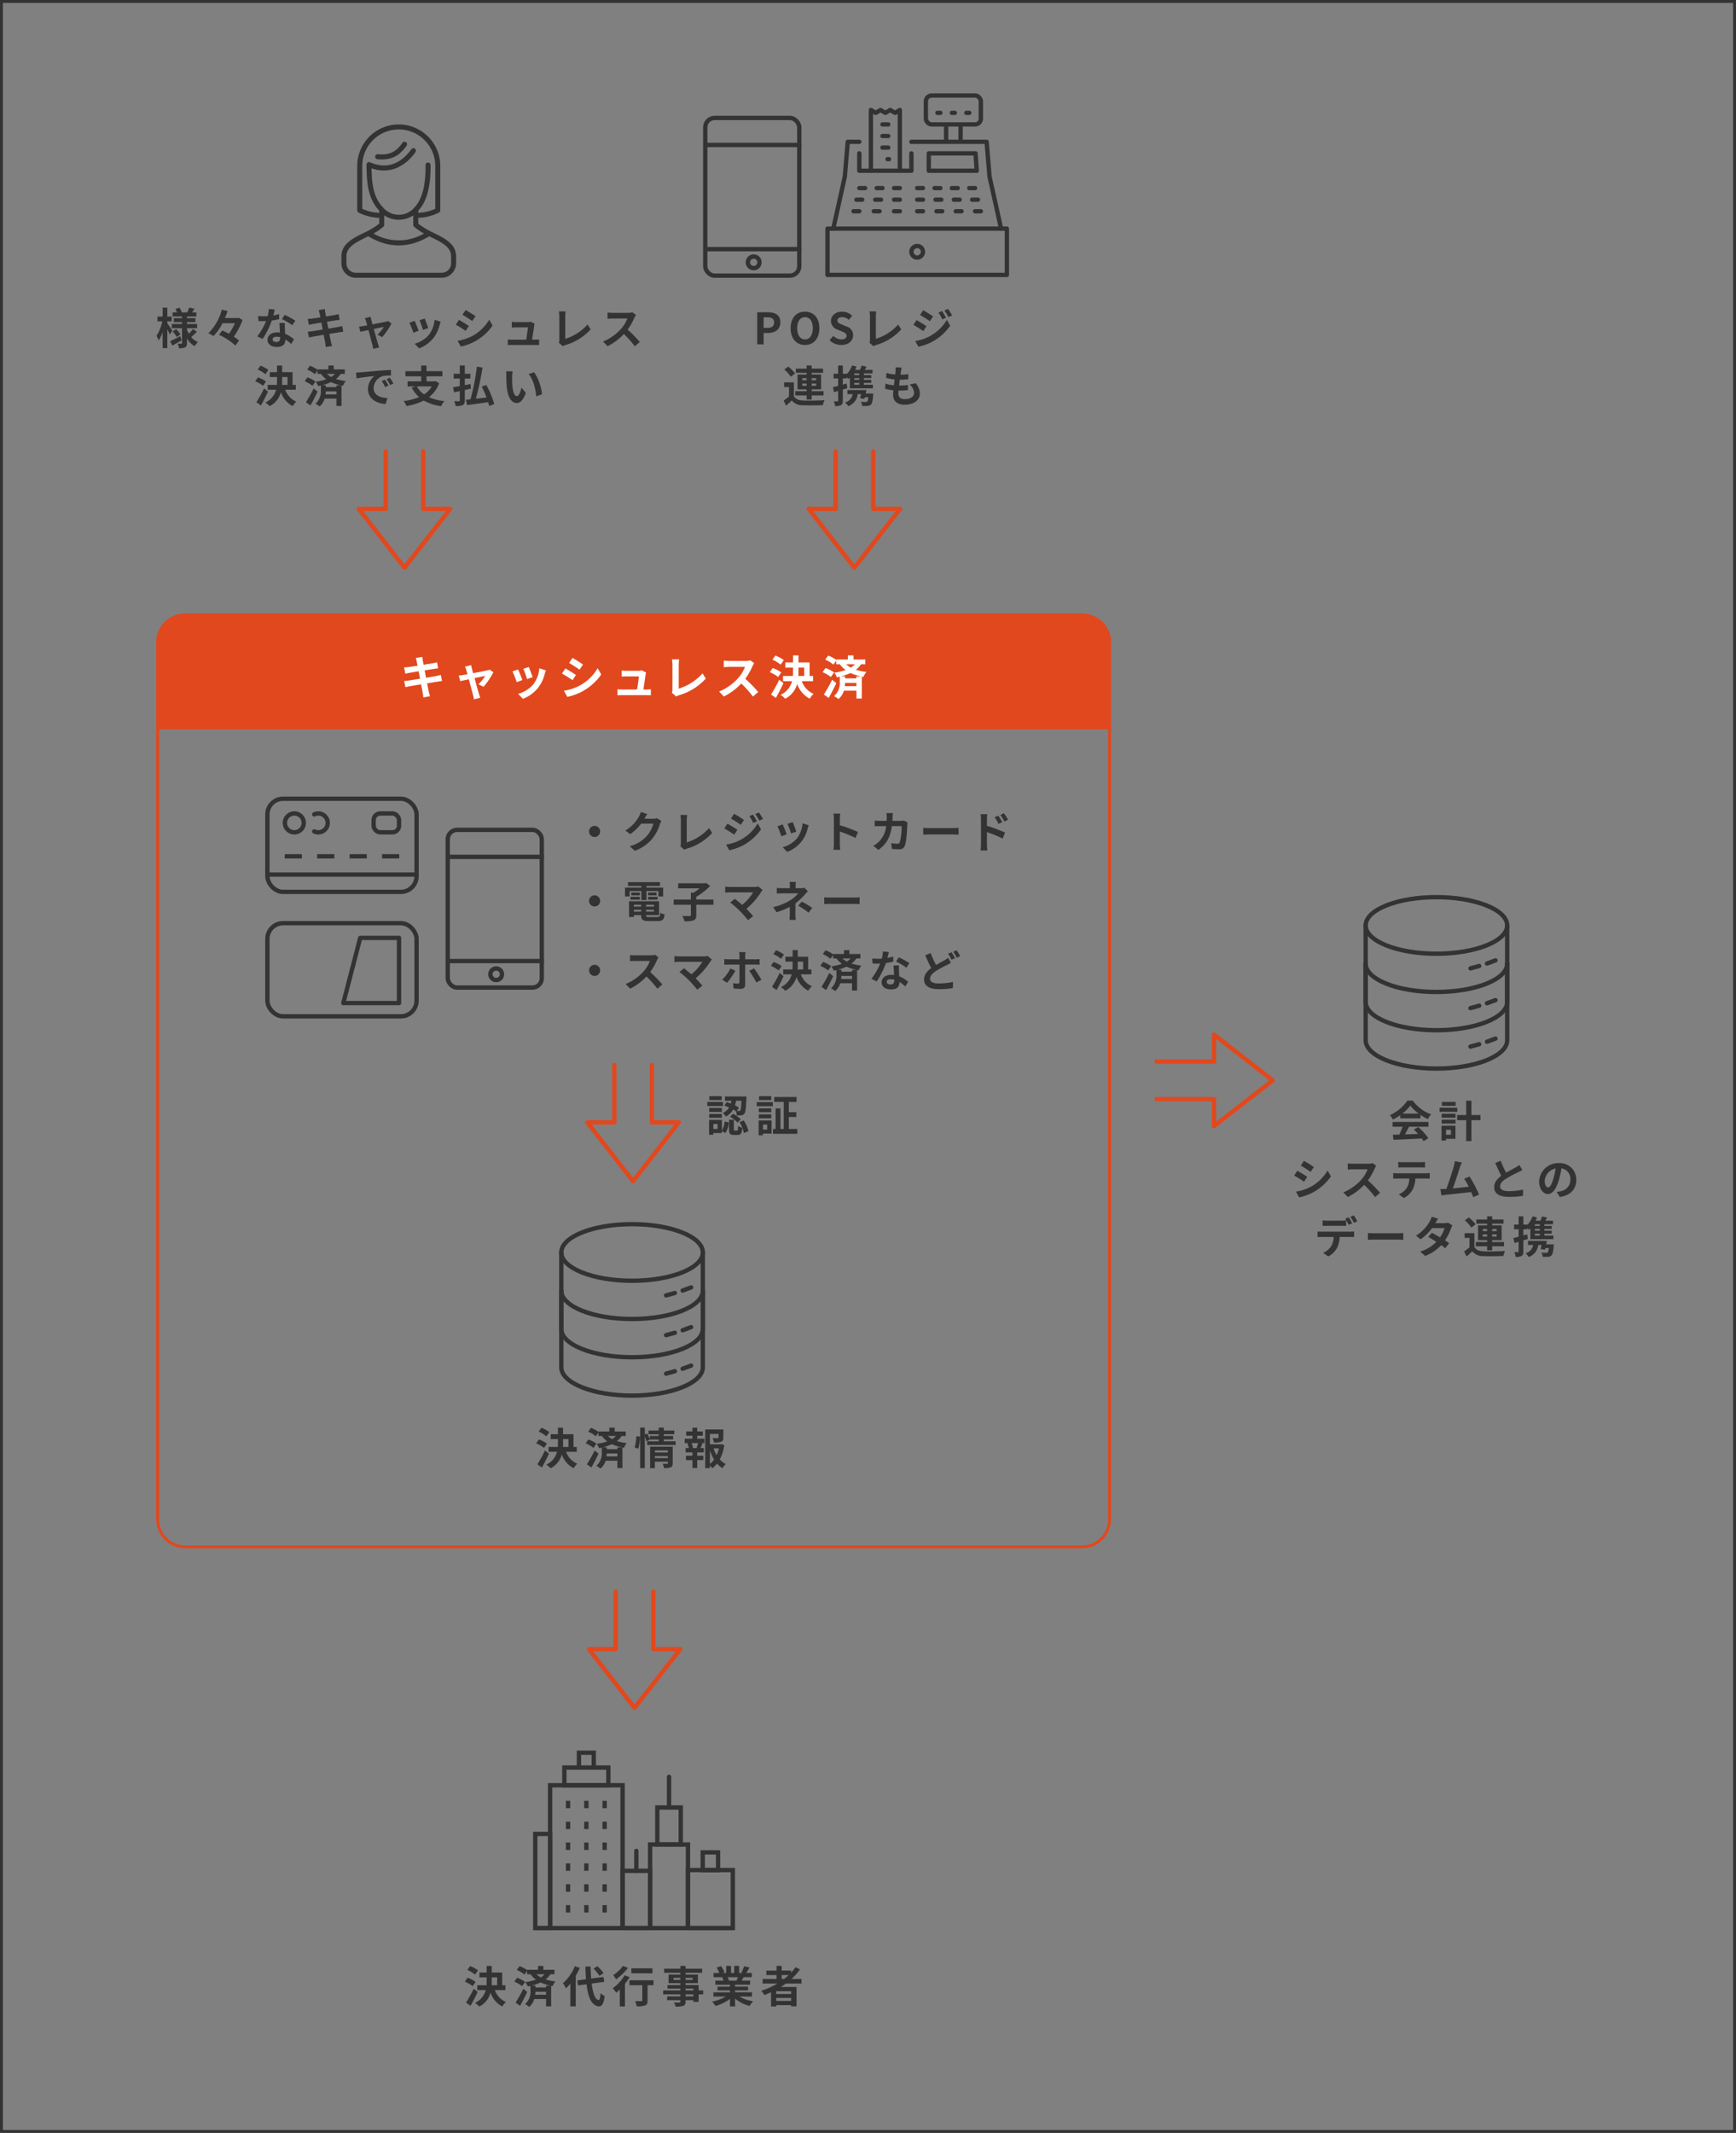 <svg id="グループ_1329" data-name="グループ 1329" xmlns="http://www.w3.org/2000/svg" width="600" height="737" viewBox="0 0 600 737">
  <rect x="0" y="0" width="600" height="737" fill="#808080" stroke="none"/>
  <g id="パス_2255" data-name="パス 2255" transform="translate(54 212)" fill="none">
    <path d="M10,0H320a10,10,0,0,1,10,10V313a10,10,0,0,1-10,10H10A10,10,0,0,1,0,313V10A10,10,0,0,1,10,0Z" stroke="none"/>
    <path d="M 10 1 C 5.037 1 1 5.037 1 10 L 1 313 C 1 317.963 5.037 322 10 322 L 320 322 C 324.963 322 329 317.963 329 313 L 329 10 C 329 5.037 324.963 1 320 1 L 10 1 M 10 0 L 320 0 C 325.523 0 330 4.477 330 10 L 330 313 C 330 318.523 325.523 323 320 323 L 10 323 C 4.477 323 0 318.523 0 313 L 0 10 C 0 4.477 4.477 0 10 0 Z" stroke="none" fill="#e1481e"/>
  </g>
  <path id="パス_2256" data-name="パス 2256" d="M10,0H320a10,10,0,0,1,10,10V40H0V10A10,10,0,0,1,10,0Z" transform="translate(54 212)" fill="#e1481e"/>
  <path id="パス_2257" data-name="パス 2257" d="M-66.64-6.784c-.416.128-1.008.256-1.632.384-.72.144-2.032.352-3.472.592l-.5-2.544,3.2-.512c.48-.064,1.12-.16,1.472-.192l-.384-2.1c-.384.112-.992.24-1.5.336-.576.112-1.792.3-3.152.528-.128-.72-.224-1.248-.256-1.472-.08-.384-.128-.928-.176-1.248l-2.256.368c.112.384.224.768.32,1.216.048.256.16.784.288,1.456-1.376.224-2.608.4-3.168.464-.5.064-.976.1-1.488.112l.432,2.208c.48-.128.912-.224,1.472-.336.5-.08,1.728-.288,3.136-.512l.48,2.56c-1.616.256-3.1.5-3.84.608-.512.064-1.232.16-1.664.176l.448,2.144c.368-.1.912-.208,1.6-.336s2.192-.384,3.824-.656c.256,1.344.464,2.448.544,2.912.1.464.144,1.008.224,1.616l2.3-.416c-.144-.512-.3-1.088-.416-1.568-.1-.5-.32-1.568-.576-2.88,1.408-.224,2.7-.432,3.472-.56.608-.1,1.264-.208,1.68-.24Zm14.752,4.1A25.185,25.185,0,0,0-48.48-7.7l-1.28-.912a3.05,3.05,0,0,1-.816.256c-.624.144-2.864.576-4.9.96L-55.9-8.944c-.1-.416-.192-.832-.256-1.216l-2.144.512a5.6,5.6,0,0,1,.448,1.136c.112.352.256.864.416,1.488-.736.144-1.312.24-1.536.272-.528.1-.96.144-1.472.192l.5,1.92c.48-.112,1.648-.352,2.992-.64.576,2.192,1.232,4.672,1.472,5.536A9.381,9.381,0,0,1-55.2,1.648l2.176-.528C-53.152.8-53.36.1-53.456-.192c-.256-.832-.928-3.3-1.536-5.488,1.728-.368,3.312-.688,3.7-.768a14.1,14.1,0,0,1-2.352,2.88ZM-36.24-9.52l-1.9.624a26.65,26.65,0,0,1,1.3,3.552l1.92-.672C-35.152-6.752-35.936-8.832-36.24-9.52Zm3.648.448a10.783,10.783,0,0,1-2.032,5.488A10.766,10.766,0,0,1-39.936-.24l1.68,1.712A12.5,12.5,0,0,0-32.9-2.5,12.9,12.9,0,0,0-30.72-7.184c.1-.32.192-.656.384-1.168Zm-7.36.4-1.92.688a32.318,32.318,0,0,1,1.456,3.7l1.952-.736C-38.784-5.92-39.552-7.856-39.952-8.672Zm18.816-4-1.168,1.76c1.056.592,2.72,1.68,3.616,2.3l1.2-1.776C-18.32-10.96-20.08-12.08-21.136-12.672Zm-2.976,11.36L-22.912.8a19.469,19.469,0,0,0,5.344-1.984A19.319,19.319,0,0,0-11.2-6.928L-12.432-9.1a16.31,16.31,0,0,1-6.224,6A17.755,17.755,0,0,1-24.112-1.312Zm.512-7.712-1.168,1.776A41.787,41.787,0,0,1-21.12-4.976l1.168-1.792C-20.768-7.344-22.528-8.448-23.6-9.024ZM3.36-1.744c.24-1.52.656-4.272.784-5.216a4.46,4.46,0,0,1,.16-.672L2.768-8.384a3.8,3.8,0,0,1-1.2.176h-4.1c-.432,0-1.168-.048-1.584-.1v2.112c.464-.032,1.088-.08,1.6-.08h4.32c-.048.9-.4,3.168-.624,4.528H-4a15.371,15.371,0,0,1-1.584-.08V.256C-4.976.224-4.576.208-4,.208H4.432c.416,0,1.2.032,1.52.048V-1.808c-.416.048-1.152.064-1.568.064ZM14.7.672a4.514,4.514,0,0,1,.96-.432,20.132,20.132,0,0,0,9.28-5.76L23.808-7.328a18.161,18.161,0,0,1-8.224,5.28v-8.3a11.335,11.335,0,0,1,.16-1.808H13.232a9.888,9.888,0,0,1,.176,1.808V-1.68A2.09,2.09,0,0,1,13.2-.64Zm25.648-12.5a5.776,5.776,0,0,1-1.664.208H33.056a17.875,17.875,0,0,1-1.888-.112v2.272c.336-.016,1.216-.112,1.888-.112H38.48A12.4,12.4,0,0,1,36.1-5.648a18.127,18.127,0,0,1-6.56,4.592L31.184.672a21.076,21.076,0,0,0,6.016-4.5A36.486,36.486,0,0,1,41.232.7L43.056-.88a44.98,44.98,0,0,0-4.464-4.576,23.524,23.524,0,0,0,2.512-4.4,7.56,7.56,0,0,1,.56-.992ZM51.9-11.9a12.651,12.651,0,0,0-2.9-1.584l-1.04,1.424A10.987,10.987,0,0,1,50.8-10.336Zm-.88,4.256a11.164,11.164,0,0,0-2.96-1.52L47.056-7.744a12.427,12.427,0,0,1,2.88,1.68Zm-.7,2.528a48.2,48.2,0,0,1-2.832,5.1l1.664,1.184c.9-1.568,1.824-3.408,2.624-5.1Zm6.656-4.192H58.96v2.9H56.928c.032-.528.048-1.04.048-1.568Zm5.04,4.688V-6.416h-1.2V-11.1h-3.84v-2.432H55.088V-11.1H52.416v1.792h2.672V-8q0,.792-.048,1.584H51.632v1.792h3.12A7.177,7.177,0,0,1,50.784.1,7.252,7.252,0,0,1,52.368,1.44,8,8,0,0,0,56.512-3.7a9.023,9.023,0,0,0,4.352,5.12A7.071,7.071,0,0,1,62.192-.24a7.5,7.5,0,0,1-4.08-4.384Zm6.592-.5a50.835,50.835,0,0,1-2.864,5.1l1.664,1.184c.9-1.568,1.84-3.408,2.64-5.1Zm.656-2.528a11.164,11.164,0,0,0-2.96-1.52L65.3-7.744a12.427,12.427,0,0,1,2.88,1.68Zm7.728,1.392V-5.6h-3.92v-.7H71.728A19.206,19.206,0,0,0,74.96-7.44a16.928,16.928,0,0,0,3.7,1.184ZM72.976-2.912a9.374,9.374,0,0,0,.1-1.1h3.92v1.1Zm3.472-7.552a6.213,6.213,0,0,1-1.392,1.152,8.232,8.232,0,0,1-1.6-1.152Zm3.632,0v-1.648H76v-1.424H74.032v1.424H70.016V-12a12.935,12.935,0,0,0-2.768-1.472l-1.04,1.408a10.987,10.987,0,0,1,2.832,1.728l.976-1.392v1.264h1.248a9.863,9.863,0,0,0,2,2,19.954,19.954,0,0,1-3.9.9,7.868,7.868,0,0,1,.9,1.6c.336-.064.672-.144.992-.224v1.744a6.115,6.115,0,0,1-2,4.992,8.09,8.09,0,0,1,1.52,1.008,5.9,5.9,0,0,0,1.888-2.9h4.336v2.7h1.872V-6.208l.576.112a4.658,4.658,0,0,1,1.024-1.712A22.465,22.465,0,0,1,76.8-8.56a7.788,7.788,0,0,0,1.792-1.9Z" transform="translate(219 240)" fill="#fff"/>
  <path id="パス_2258" data-name="パス 2258" d="M-78.42-4.695c-.255-.405-1.335-2.055-1.74-2.61v-.66h1.5v-1.65h-1.5V-12.7h-1.62v3.09h-1.8v1.65h1.665a15,15,0,0,1-2.01,5.025,8.559,8.559,0,0,1,.78,1.575A12.654,12.654,0,0,0-81.78-4.32V1.29h1.62V-5.175c.33.645.645,1.32.825,1.755Zm2.715,1.86c-1.275.66-2.6,1.335-3.48,1.74l.765,1.5c.96-.525,2.13-1.185,3.18-1.8ZM-78.33-4.47a10.514,10.514,0,0,1,1.425,1.92l1.275-.9a10.275,10.275,0,0,0-1.485-1.815Zm7.035-.84A11.807,11.807,0,0,1-72.75-3.69a8.142,8.142,0,0,1-.615-1.32v-.585h3.5V-7.05h-3.5v-.66h2.91V-9.045h-2.91v-.6h3.225V-11.04H-71.6c.24-.375.51-.825.78-1.275l-1.77-.405c-.15.48-.45,1.17-.675,1.68h-1.86a7.911,7.911,0,0,0-.855-1.65l-1.41.48a8.515,8.515,0,0,1,.585,1.17h-1.53v1.395h3.24v.6h-2.835V-7.71h2.835v.66h-3.525v1.455h3.525V-.48c0,.18-.06.255-.24.255s-.765,0-1.275-.03a5.549,5.549,0,0,1,.48,1.59,4.892,4.892,0,0,0,2.13-.3c.48-.27.63-.69.63-1.5v-1.56A7.115,7.115,0,0,0-70.71.615a6.639,6.639,0,0,1,1.125-1.44,6.152,6.152,0,0,1-2.34-1.695c.585-.48,1.35-1.2,1.98-1.845ZM-55.53-9.18l-.33.075h-4.41c.36-.825.66-1.635.93-2.43l-1.995-.45A17.851,17.851,0,0,1-65.97-3.87a10.817,10.817,0,0,1,1.725,1A16.717,16.717,0,0,0-61.1-7.32h4.29a20.433,20.433,0,0,1-2.04,3.645c-.795-.42-1.6-.81-2.34-1.125L-62.3-3.3A21.348,21.348,0,0,1-56.64.405L-55.4-1.3a11.745,11.745,0,0,0-1.785-1.38,25.934,25.934,0,0,0,3.03-5.76Zm19.59.99A26.729,26.729,0,0,0-39.6-10.2l-.96,1.47a19.805,19.805,0,0,1,3.57,2.115Zm-5.6-2.28a15.69,15.69,0,0,1-1.995.465c.21-.8.39-1.545.51-2.025l-2.055-.21a12.648,12.648,0,0,1-.405,2.49c-.45.03-.9.045-1.335.045a18.882,18.882,0,0,1-1.98-.1l.135,1.74c.645.03,1.245.045,1.86.045.255,0,.51,0,.765-.015a22.664,22.664,0,0,1-3.03,5.25l1.815.915a27.42,27.42,0,0,0,3.18-6.36,21.768,21.768,0,0,0,2.58-.51Zm.36,8.265c0,.795-.33,1.38-1.335,1.38-.81,0-1.275-.375-1.275-.93,0-.525.555-.885,1.41-.885a5.257,5.257,0,0,1,1.2.15Zm-.24-5.2c.045.9.12,2.2.165,3.315-.315-.03-.66-.06-1-.06-2.07,0-3.285,1.125-3.285,2.58,0,1.635,1.455,2.46,3.3,2.46,2.115,0,2.865-1.08,2.865-2.46V-1.71a13.224,13.224,0,0,1,2.01,1.575l.99-1.59a9.9,9.9,0,0,0-3.075-1.9c-.045-.735-.075-1.455-.09-1.875-.015-.66-.045-1.275,0-1.9Zm21.69,1.05c-.39.12-.945.24-1.53.36-.675.135-1.9.33-3.255.555l-.465-2.385,3-.48c.45-.06,1.05-.15,1.38-.18l-.36-1.965c-.36.1-.93.225-1.41.315-.54.1-1.68.285-2.955.495-.12-.675-.21-1.17-.24-1.38-.075-.36-.12-.87-.165-1.17l-2.115.345c.1.36.21.72.3,1.14.045.24.15.735.27,1.365-1.29.21-2.445.375-2.97.435-.465.06-.915.09-1.4.1l.405,2.07c.45-.12.855-.21,1.38-.315.465-.075,1.62-.27,2.94-.48l.45,2.4c-1.515.24-2.91.465-3.6.57-.48.06-1.155.15-1.56.165l.42,2.01c.345-.09.855-.2,1.5-.315s2.055-.36,3.585-.615c.24,1.26.435,2.295.51,2.73S-25.47.36-25.4.93l2.16-.39c-.135-.48-.285-1.02-.39-1.47s-.3-1.47-.54-2.7c1.32-.21,2.535-.4,3.255-.525.57-.09,1.185-.195,1.575-.225ZM-5.9-2.52A23.611,23.611,0,0,0-2.7-7.215L-3.9-8.07a2.859,2.859,0,0,1-.765.24c-.585.135-2.685.54-4.59.9L-9.66-8.385c-.09-.39-.18-.78-.24-1.14l-2.01.48a5.253,5.253,0,0,1,.42,1.065c.1.33.24.81.39,1.395-.69.135-1.23.225-1.44.255-.5.09-.9.135-1.38.18l.465,1.8c.45-.105,1.545-.33,2.805-.6C-10.11-2.895-9.5-.57-9.27.24A8.8,8.8,0,0,1-9,1.545l2.04-.5c-.12-.3-.315-.96-.405-1.23-.24-.78-.87-3.09-1.44-5.145,1.62-.345,3.105-.645,3.465-.72a13.217,13.217,0,0,1-2.2,2.7ZM8.775-8.925,6.99-8.34A24.984,24.984,0,0,1,8.2-5.01L10-5.64C9.795-6.33,9.06-8.28,8.775-8.925Zm3.42.42a10.109,10.109,0,0,1-1.9,5.145A10.093,10.093,0,0,1,5.31-.225l1.575,1.6A11.714,11.714,0,0,0,11.91-2.34a12.1,12.1,0,0,0,2.04-4.395c.09-.3.18-.615.36-1.1Zm-6.9.375-1.8.645A30.3,30.3,0,0,1,4.86-4.02l1.83-.69C6.39-5.55,5.67-7.365,5.295-8.13Zm17.64-3.75L21.84-10.23c.99.555,2.55,1.575,3.39,2.16l1.125-1.665C25.575-10.275,23.925-11.325,22.935-11.88ZM20.145-1.23,21.27.75a18.252,18.252,0,0,0,5.01-1.86,18.112,18.112,0,0,0,5.97-5.385l-1.155-2.04A15.291,15.291,0,0,1,25.26-2.91,16.645,16.645,0,0,1,20.145-1.23Zm.48-7.23L19.53-6.8a39.176,39.176,0,0,1,3.42,2.13l1.095-1.68C23.28-6.885,21.63-7.92,20.625-8.46ZM45.9-1.635c.225-1.425.615-4,.735-4.89a4.181,4.181,0,0,1,.15-.63l-1.44-.7A3.559,3.559,0,0,1,44.22-7.7H40.38c-.4,0-1.1-.045-1.485-.09V-5.8c.435-.03,1.02-.075,1.5-.075h4.05c-.045.84-.375,2.97-.585,4.245H39a14.41,14.41,0,0,1-1.485-.075V.24C38.085.21,38.46.2,39,.2H46.9c.39,0,1.125.03,1.425.045V-1.695c-.39.045-1.08.06-1.47.06ZM56.535.63a4.232,4.232,0,0,1,.9-.405,18.874,18.874,0,0,0,8.7-5.4L65.07-6.87a17.026,17.026,0,0,1-7.71,4.95V-9.7a10.627,10.627,0,0,1,.15-1.695H55.155A9.27,9.27,0,0,1,55.32-9.7v8.13a1.959,1.959,0,0,1-.195.975ZM80.58-11.085a5.415,5.415,0,0,1-1.56.195H73.74a16.758,16.758,0,0,1-1.77-.1v2.13c.315-.015,1.14-.1,1.77-.1h5.085A11.622,11.622,0,0,1,76.59-5.295a16.994,16.994,0,0,1-6.15,4.3L71.985.63a19.758,19.758,0,0,0,5.64-4.215A34.205,34.205,0,0,1,81.4.66l1.71-1.485a42.169,42.169,0,0,0-4.185-4.29A22.054,22.054,0,0,0,81.285-9.24a7.088,7.088,0,0,1,.525-.93ZM-45.24,8.84a11.86,11.86,0,0,0-2.715-1.485L-48.93,8.69a10.3,10.3,0,0,1,2.655,1.62Zm-.825,3.99A10.466,10.466,0,0,0-48.84,11.4l-.945,1.335a11.65,11.65,0,0,1,2.7,1.575Zm-.66,2.37a45.19,45.19,0,0,1-2.655,4.785l1.56,1.11c.84-1.47,1.71-3.195,2.46-4.785Zm6.24-3.93h1.86v2.715h-1.9c.03-.5.045-.975.045-1.47Zm4.725,4.4v-1.68h-1.125V9.59h-3.6V7.31h-1.77V9.59H-44.76v1.68h2.505V12.5q0,.742-.045,1.485h-3.195v1.68h2.925a6.729,6.729,0,0,1-3.72,4.425,6.8,6.8,0,0,1,1.485,1.26,7.5,7.5,0,0,0,3.885-4.815,8.459,8.459,0,0,0,4.08,4.8,6.629,6.629,0,0,1,1.245-1.56,7.034,7.034,0,0,1-3.825-4.11Zm6.18-.465a47.658,47.658,0,0,1-2.685,4.785l1.56,1.11c.84-1.47,1.725-3.195,2.475-4.785Zm.615-2.37A10.466,10.466,0,0,0-31.74,11.4l-.945,1.335a11.65,11.65,0,0,1,2.7,1.575Zm7.245,1.305v.615H-25.4v-.66h-1.26a18.006,18.006,0,0,0,3.03-1.065,15.87,15.87,0,0,0,3.465,1.11Zm-3.765,3.135a8.786,8.786,0,0,0,.09-1.035h3.675V17.27Zm3.255-7.08a5.825,5.825,0,0,1-1.305,1.08,7.718,7.718,0,0,1-1.5-1.08Zm3.405,0V8.645H-22.65V7.31H-24.5V8.645H-28.26V8.75a12.126,12.126,0,0,0-2.595-1.38l-.975,1.32a10.3,10.3,0,0,1,2.655,1.62l.915-1.3V10.19h1.17a9.247,9.247,0,0,0,1.875,1.875,18.707,18.707,0,0,1-3.66.84,7.376,7.376,0,0,1,.84,1.5c.315-.06.63-.135.93-.21V15.83a5.733,5.733,0,0,1-1.875,4.68,7.584,7.584,0,0,1,1.425.945,5.534,5.534,0,0,0,1.77-2.715h4.065v2.535h1.755V14.18l.54.1a4.367,4.367,0,0,1,.96-1.6,21.061,21.061,0,0,1-3.435-.705,7.3,7.3,0,0,0,1.68-1.785ZM-4.95,12.2l-1.11.465A11.573,11.573,0,0,1-4.89,14.75l1.14-.51A19.658,19.658,0,0,0-4.95,12.2Zm1.68-.69-1.1.51a13.2,13.2,0,0,1,1.23,2.025l1.125-.54A22.437,22.437,0,0,0-3.27,11.51ZM-14.955,9.74l.195,2.04c1.725-.375,4.845-.705,6.135-.84a5.89,5.89,0,0,0-2.19,4.575c0,3.225,2.94,4.905,6.06,5.1l.69-2.055c-2.52-.12-4.8-1-4.8-3.45A4.509,4.509,0,0,1-5.73,10.955a15.34,15.34,0,0,1,2.865-.195L-2.88,8.84c-1.05.045-2.67.135-4.2.255-2.715.24-5.175.465-6.42.57C-13.785,9.7-14.355,9.725-14.955,9.74ZM11.22,14.525a8.015,8.015,0,0,1-2.64,2.76,8.039,8.039,0,0,1-2.52-2.76Zm1.32-1.815-.315.06H9.42V11.03h5.49V9.26H9.42V7.31H7.575V9.26H2.115v1.77h5.46v1.74H2.865v1.755H5.64l-1.32.45a11.593,11.593,0,0,0,2.52,3.24A19.77,19.77,0,0,1,1.515,19.58a6.8,6.8,0,0,1,.975,1.725A20.007,20.007,0,0,0,8.475,19.4a15.99,15.99,0,0,0,5.97,1.935,9.163,9.163,0,0,1,1.14-1.74,17.387,17.387,0,0,1-5.325-1.35,10.605,10.605,0,0,0,3.525-4.83Zm12.21,2.565L24.63,13.7c-.66.135-1.32.255-1.98.39V11.8h1.92v-1.65H22.65V7.3H20.91v2.85H18.8V11.8H20.91V14.42c-.885.15-1.68.3-2.34.39l.375,1.755c.6-.12,1.26-.27,1.965-.42v3.18c0,.24-.09.315-.315.33-.21,0-.945,0-1.62-.03a6.717,6.717,0,0,1,.51,1.68,5.771,5.771,0,0,0,2.46-.33c.525-.285.7-.72.7-1.635V15.755Zm8.07,5.355a31.31,31.31,0,0,0-2.745-6.6l-1.575.555a39.1,39.1,0,0,1,1.665,3.765c-1.26.15-2.52.3-3.7.42A94.571,94.571,0,0,0,28.77,8l-1.95-.315a77.662,77.662,0,0,1-2.2,11.295c-.585.06-1.11.1-1.575.15l.39,1.86c1.98-.285,4.7-.63,7.29-1.02.135.48.255.93.33,1.32ZM39.18,9.32,36.9,9.29a8.609,8.609,0,0,1,.1,1.5c0,.915.03,2.64.165,4.005.42,3.99,1.845,5.46,3.465,5.46,1.2,0,2.13-.915,3.12-3.495l-1.5-1.8c-.285,1.17-.87,2.91-1.575,2.91-.93,0-1.38-1.455-1.59-3.6-.09-1.065-.1-2.19-.09-3.15A11.771,11.771,0,0,1,39.18,9.32Zm7.425.315-1.89.63c1.62,1.83,2.415,5.325,2.64,7.71l1.965-.75A16.189,16.189,0,0,0,46.6,9.635Z" transform="translate(138 119)" fill="#333"/>
  <path id="パス_2259" data-name="パス 2259" d="M-33.292,0h2.22V-3.945h1.485c2.385,0,4.29-1.14,4.29-3.675,0-2.625-1.89-3.48-4.35-3.48h-3.645Zm2.22-5.7V-9.345h1.26c1.53,0,2.34.435,2.34,1.725s-.735,1.92-2.265,1.92Zm14.3,5.91c2.94,0,4.965-2.205,4.965-5.8s-2.025-5.715-4.965-5.715-4.965,2.1-4.965,5.715C-21.743-2-19.718.21-16.778.21Zm0-1.92c-1.65,0-2.7-1.515-2.7-3.885,0-2.385,1.05-3.81,2.7-3.81s2.7,1.425,2.7,3.81C-14.078-3.225-15.128-1.71-16.778-1.71ZM-4.223.21c2.565,0,4.08-1.545,4.08-3.36A3.066,3.066,0,0,0-2.378-6.165L-3.833-6.78c-.945-.375-1.74-.66-1.74-1.455,0-.735.63-1.17,1.605-1.17a3.541,3.541,0,0,1,2.355.915L-.488-9.885a4.926,4.926,0,0,0-3.48-1.425c-2.25,0-3.84,1.4-3.84,3.21a3.216,3.216,0,0,0,2.25,2.985l1.485.63c.99.42,1.665.675,1.665,1.5,0,.78-.615,1.275-1.77,1.275A4.367,4.367,0,0,1-7-2.94L-8.273-1.41A5.915,5.915,0,0,0-4.223.21ZM6.892.63a4.232,4.232,0,0,1,.9-.405,18.874,18.874,0,0,0,8.7-5.4L15.427-6.87a17.026,17.026,0,0,1-7.71,4.95V-9.7a10.627,10.627,0,0,1,.15-1.695H5.512A9.27,9.27,0,0,1,5.677-9.7v8.13A1.959,1.959,0,0,1,5.482-.6Zm23.7-12.15-1.245.525a13.549,13.549,0,0,1,1.32,2.355l1.3-.555A22.578,22.578,0,0,0,30.592-11.52Zm2.07-.72-1.275.525a14.413,14.413,0,0,1,1.41,2.28l1.275-.57A19.289,19.289,0,0,0,32.662-12.24Zm-8.58.435L23-10.155c.99.555,2.55,1.56,3.39,2.145L27.5-9.66C26.722-10.2,25.072-11.265,24.082-11.805ZM21.307-1.155,22.432.81a18.865,18.865,0,0,0,5.01-1.845,18.094,18.094,0,0,0,5.955-5.4l-1.155-2.04A15.185,15.185,0,0,1,26.407-2.85,16.086,16.086,0,0,1,21.307-1.155Zm.465-7.23-1.08,1.65c1.005.54,2.565,1.545,3.42,2.145l1.095-1.68C24.442-6.81,22.792-7.845,21.772-8.385ZM-17.73,14.3v-.75h1.515v.75Zm0-2.625h1.515v.72H-17.73Zm4.815,0v.72h-1.56v-.72Zm0,2.625h-1.56v-.75h1.56Zm-3.3,4.74h1.74v-1.4h4.11V16.19h-4.11v-.66h3.27v-5.1h-3.27V9.815h3.93V8.375h-3.93V7.31h-1.74V8.375H-19.95v1.44h3.735v.615H-19.35v5.1h3.135v.66H-20.13v1.455h3.915Zm-3.99-8.985A13.035,13.035,0,0,0-22.56,7.67l-1.365,1.02a11.689,11.689,0,0,1,2.25,2.49Zm-.405,3.06h-3.375V14.75h1.68v3.27a17.976,17.976,0,0,1-1.86,1.38l.84,1.77c.765-.645,1.38-1.215,1.98-1.8a4.673,4.673,0,0,0,3.885,1.665c1.83.075,5.01.045,6.87-.045a8.133,8.133,0,0,1,.555-1.74c-2.07.165-5.61.21-7.41.135-1.53-.06-2.58-.48-3.165-1.485Zm22.59-2.5H.27v-.585H1.98Zm0,1.65H.27v-.615H1.98Zm0,1.68H.27v-.66H1.98Zm-4.35-.42-1.335.375v-2.13H-2.34V11.3c.21.24.42.48.54.645.18-.15.36-.33.54-.51v3.75H6.69V13.94H3.57v-.66H6.12V12.26H3.57v-.615H6.12V10.61H3.57v-.585H6.555V8.8H3.9c.2-.345.405-.72.615-1.1L2.79,7.31A13.478,13.478,0,0,1,2.22,8.8H.54A10.684,10.684,0,0,0,1,7.655L-.525,7.28A7.534,7.534,0,0,1-2.34,10.25v-.12H-3.705V7.31h-1.62v2.82H-6.9v1.635h1.575v2.58c-.675.18-1.305.33-1.815.45l.39,1.71c.45-.12.93-.255,1.425-.405v3.315c0,.195-.075.255-.255.255a11.825,11.825,0,0,1-1.23-.015,7.282,7.282,0,0,1,.435,1.65,3.89,3.89,0,0,0,2.085-.33c.45-.285.585-.735.585-1.56V15.6c.525-.15,1.05-.315,1.56-.48ZM4.2,16.985c.09-.405.18-.81.255-1.2H3.315V15.77H-2.1v1.425H-.315A3.5,3.5,0,0,1-2.94,20.06a6.868,6.868,0,0,1,1.125,1.29,5.044,5.044,0,0,0,3.27-4.155h1.17c-.12.51-.255,1.005-.375,1.41l1.515.225c.045-.18.105-.375.15-.585h1.2c-.105.9-.24,1.35-.42,1.515a.758.758,0,0,1-.525.135c-.3,0-.975-.015-1.665-.09A3.3,3.3,0,0,1,3,21.275a14.848,14.848,0,0,0,1.875-.015A1.672,1.672,0,0,0,6.03,20.8c.39-.39.6-1.29.75-3.18a5.278,5.278,0,0,0,.06-.63Zm15.2-3.12a4.123,4.123,0,0,1,1.53,2.88c0,1.23-1.14,2.175-3.21,2.175-1.47,0-2.22-.675-2.22-1.89,0-.27.03-.645.06-1.08h.6c.915,0,1.785-.06,2.625-.135l.045-1.77a29.467,29.467,0,0,1-2.985.18h-.1c.075-.66.165-1.365.255-2.025a26.62,26.62,0,0,0,2.9-.135l.06-1.77a21.8,21.8,0,0,1-2.73.18c.075-.48.12-.87.165-1.125.06-.39.135-.78.255-1.32L14.55,7.91a9.356,9.356,0,0,1-.03,1.32c-.03.33-.06.735-.12,1.185a13.769,13.769,0,0,1-3.045-.555l-.105,1.725a18.567,18.567,0,0,0,2.955.525c-.09.675-.165,1.365-.255,2.025a12.645,12.645,0,0,1-2.925-.585l-.105,1.8a16.657,16.657,0,0,0,2.85.495c-.06.615-.1,1.14-.1,1.5,0,2.475,1.65,3.5,3.99,3.5,3.255,0,5.265-1.62,5.265-3.855a5.526,5.526,0,0,0-1.44-3.57Z" transform="translate(295 119)" fill="#333"/>
  <path id="パス_250" data-name="パス 250" d="M424.455,332.92V313.083h9.31l-15.808-20.306-15.808,20.306h9.31V332.92" transform="translate(557.765 488.92) rotate(180)" fill="none" stroke="#e1481e" stroke-linecap="round" stroke-linejoin="round" stroke-width="1.5" fill-rule="evenodd"/>
  <path id="パス_649" data-name="パス 649" d="M424.455,332.92V313.083h9.31l-15.808-20.306-15.808,20.306h9.31V332.92" transform="translate(637.265 882.92) rotate(180)" fill="none" stroke="#e1481e" stroke-linecap="round" stroke-linejoin="round" stroke-width="1.5" fill-rule="evenodd"/>
  <path id="パス_646" data-name="パス 646" d="M424.455,332.92V313.083h9.31l-15.808-20.306-15.808,20.306h9.31V332.92" transform="translate(636.765 700.92) rotate(180)" fill="none" stroke="#e1481e" stroke-linecap="round" stroke-linejoin="round" stroke-width="1.5" fill-rule="evenodd"/>
  <path id="パス_648" data-name="パス 648" d="M424.455,332.92V313.083h9.31l-15.808-20.306-15.808,20.306h9.31V332.92" transform="translate(732.656 -44.648) rotate(90)" fill="none" stroke="#e1481e" stroke-linecap="round" stroke-linejoin="round" stroke-width="1.5" fill-rule="evenodd"/>
  <path id="パス_637" data-name="パス 637" d="M424.455,332.92V313.083h9.31l-15.808-20.306-15.808,20.306h9.31V332.92" transform="translate(713.264 488.92) rotate(180)" fill="none" stroke="#e1481e" stroke-linecap="round" stroke-linejoin="round" stroke-width="1.5" fill-rule="evenodd"/>
  <path id="パス_2260" data-name="パス 2260" d="M-3.72-10.635c-.1,2.22-.225,3.105-.435,3.33a.426.426,0,0,1-.45.195c-.15,0-.4,0-.72-.015L-4.6-8.28A12.141,12.141,0,0,0-5.97-9.03a11.86,11.86,0,0,0,.375-1.605Zm-5.94,1.68a17.517,17.517,0,0,1,1.65.63,4.934,4.934,0,0,1-2.16,1.89,4.237,4.237,0,0,1,1.005,1.26A6.1,6.1,0,0,0-6.585-7.62c.3.165.57.33.825.5a4.305,4.305,0,0,1,.42,1.56,10.088,10.088,0,0,0,1.62-.06,1.341,1.341,0,0,0,.99-.57c.405-.48.555-1.875.7-5.265.015-.21.015-.66.015-.66H-9.45v1.485H-7.2q-.09.472-.225.945c-.48-.18-.96-.36-1.41-.495Zm1.965,3.84a11.232,11.232,0,0,1,2.61,2.01l1.11-1.14A10.418,10.418,0,0,0-6.66-6.15ZM-10.56-12.24h-4.275v1.35h4.275Zm.45,2.01h-5.445v1.41h5.445Zm-.405,2.085H-14.88V-6.78h4.365Zm-4.365,3.39h4.365V-6.09H-14.88Zm2.9,3.87h-1.47V-2.61h1.47ZM-10.5-4.02h-4.425V1.1h1.47V.51H-10.5V-.225L-9.285.51A7.14,7.14,0,0,0-8.13-3.135l-1.41-.36a6.769,6.769,0,0,1-.96,3.09ZM-6.075-.345c-.27,0-.3-.06-.3-.465V-4.08h-1.65V-.8c0,1.485.285,1.98,1.695,1.98H-5.1c1.065,0,1.5-.5,1.665-2.46A4.3,4.3,0,0,1-4.89-1.92c-.045,1.38-.1,1.575-.39,1.575Zm1.68-2.925A11.091,11.091,0,0,1-2.895.51L-1.32-.135A11.144,11.144,0,0,0-2.955-3.84ZM6.57-12.24H2.34v1.35H6.57ZM5.145-2.415V-.7H3.705v-1.71Zm1.53-1.41H2.205V1.29h1.5V.7h2.97ZM2.25-4.59H6.57V-5.94H2.25ZM6.57-8.025H2.25V-6.69H6.57ZM1.545-8.76H7.11v-1.41H1.545ZM12.63-.885v-4.14h2.6V-6.7h-2.6v-3.54H15.3V-11.94H7.575v1.695h3.3v9.36H9.735v-7.11H8.07v7.11H7.155V.78h8.43V-.885Z" transform="translate(260 391)" fill="#333"/>
  <g id="グループ_1048" data-name="グループ 1048" transform="translate(118 43)">
    <path id="パス_616" data-name="パス 616" d="M1822.231,681.657a27.935,27.935,0,0,1-5.427-3.219v-2.021a17,17,0,0,0,7.127-1.818.866.866,0,0,0,.469-.677.85.85,0,0,0,.005-.113V658.495a14.35,14.35,0,1,0-28.7,0V673.81a.85.85,0,0,0,.005.113.87.87,0,0,0,.469.677,17,17,0,0,0,7.127,1.818v2.021a27.92,27.92,0,0,1-5.428,3.219c-3.757,1.869-7.643,3.8-7.643,8.065v2.407a5.01,5.01,0,0,0,5,5h29.63a5.01,5.01,0,0,0,5-5v-2.407C1829.874,685.459,1825.989,683.526,1822.231,681.657Zm-24.795-8.362v-14.8a12.619,12.619,0,1,1,25.238,0v14.8a15.539,15.539,0,0,1-5.87,1.39v-.743c2.943-3.143,4.33-8.315,4.238-15.793a.866.866,0,0,0-.866-.855h-.011a.865.865,0,0,0-.855.876c.089,7.2-1.215,12.042-3.984,14.809a.879.879,0,0,0-.138.179,7.108,7.108,0,0,1-10.266,0,.866.866,0,0,0-.138-.179c-3.493-3.49-4.038-8.254-4.131-13.687a11.92,11.92,0,0,0,8.737-.126,15.449,15.449,0,0,0,6.416-5.438.866.866,0,1,0-1.406-1.011c-2.672,3.716-7.32,7.516-14.284,4.51a.866.866,0,0,0-1.209.8c.041,5.991.414,11.717,4.4,15.915v.741A15.538,15.538,0,0,1,1797.436,673.294Zm7.312,6.187a.866.866,0,0,0,.29-.646v-3.279a9.018,9.018,0,0,0,10.034,0v3.278a.865.865,0,0,0,.29.646,18.8,18.8,0,0,0,3.42,2.343,17.3,17.3,0,0,1-17.453,0A18.784,18.784,0,0,0,1804.749,679.481Zm23.394,12.648a3.276,3.276,0,0,1-3.272,3.273h-29.63a3.276,3.276,0,0,1-3.272-3.273v-2.407c0-3.191,3.1-4.731,6.682-6.515l.86-.429c7,4.215,14.092,4.215,21.09,0q.431.217.86.429c3.586,1.784,6.683,3.325,6.683,6.515Z" transform="translate(-1790.236 -644.144)" fill="#333"/>
    <path id="パス_617" data-name="パス 617" d="M1886.583,699.117c.531.047,1.037.071,1.523.071,3.713,0,6.192-1.41,8.542-4.743a.866.866,0,0,0-1.416-1c-2.273,3.224-4.576,4.293-8.5,3.945a.866.866,0,1,0-.153,1.725Z" transform="translate(-1874.118 -687.101)" fill="#333"/>
  </g>
  <path id="パス_2261" data-name="パス 2261" d="M-28.14-11.16a11.86,11.86,0,0,0-2.715-1.485l-.975,1.335a10.3,10.3,0,0,1,2.655,1.62Zm-.825,3.99A10.466,10.466,0,0,0-31.74-8.6l-.945,1.335a11.65,11.65,0,0,1,2.7,1.575Zm-.66,2.37A45.189,45.189,0,0,1-32.28-.015l1.56,1.11c.84-1.47,1.71-3.195,2.46-4.785Zm6.24-3.93h1.86v2.715h-1.9c.03-.495.045-.975.045-1.47Zm4.725,4.4v-1.68h-1.125V-10.41h-3.6v-2.28h-1.77v2.28h-2.5v1.68h2.5V-7.5q0,.742-.045,1.485H-28.4v1.68h2.925A6.729,6.729,0,0,1-29.19.09a6.8,6.8,0,0,1,1.485,1.26A7.5,7.5,0,0,0-23.82-3.465a8.459,8.459,0,0,0,4.08,4.8A6.629,6.629,0,0,1-18.5-.225a7.034,7.034,0,0,1-3.825-4.11Zm6.18-.465A47.658,47.658,0,0,1-15.165-.015l1.56,1.11c.84-1.47,1.725-3.195,2.475-4.785Zm.615-2.37A10.466,10.466,0,0,0-14.64-8.6l-.945,1.335a11.65,11.65,0,0,1,2.7,1.575Zm7.245,1.3v.615H-8.3v-.66h-1.26a18.006,18.006,0,0,0,3.03-1.065A15.87,15.87,0,0,0-3.06-5.865ZM-8.385-2.73A8.786,8.786,0,0,0-8.3-3.765H-4.62V-2.73ZM-5.13-9.81A5.825,5.825,0,0,1-6.435-8.73a7.718,7.718,0,0,1-1.5-1.08Zm3.4,0v-1.545H-5.55V-12.69H-7.4v1.335H-11.16v.105a12.126,12.126,0,0,0-2.595-1.38l-.975,1.32a10.3,10.3,0,0,1,2.655,1.62l.915-1.3V-9.81h1.17A9.247,9.247,0,0,0-8.115-7.935a18.707,18.707,0,0,1-3.66.84,7.376,7.376,0,0,1,.84,1.5c.315-.06.63-.135.93-.21V-4.17A5.733,5.733,0,0,1-11.88.51a7.584,7.584,0,0,1,1.425.945A5.534,5.534,0,0,0-8.685-1.26H-4.62V1.275h1.755v-7.1l.54.105a4.367,4.367,0,0,1,.96-1.605A21.061,21.061,0,0,1-4.8-8.025,7.3,7.3,0,0,0-3.12-9.81ZM2.64-5.4a20.25,20.25,0,0,0,.585-4.185L1.965-9.75A19.615,19.615,0,0,1,1.35-5.835Zm5.7,3.24v-.69h4.485v.69Zm4.485-2.655v.705H8.34v-.705Zm1.68-1.3H6.69V1.32H8.34V-.93h4.485v.5c0,.18-.075.24-.285.24-.195,0-.9.015-1.515-.03A5.912,5.912,0,0,1,11.5,1.29a5.74,5.74,0,0,0,2.31-.255c.54-.24.69-.66.69-1.44ZM11.43-7.965V-8.61h3.225v-1.2H11.43v-.6h3.63v-1.275H11.43V-12.7H9.66v1.02H6.15v1.275H9.66v.6h-3.1v1.185a17.894,17.894,0,0,0-.84-2.04l-.855.36v-2.4H3.255v14H4.86v-10.9a12.541,12.541,0,0,1,.555,1.65l1.17-.57-.03-.075h3.1v.645H5.685V-6.69H15.51V-7.965Zm11.8,2.34h-2.19l.48-.135A6.411,6.411,0,0,0,21-7.365h2.28c-.135.51-.36,1.155-.525,1.6ZM22.965-9.9h1.95v-1.47h-1.95v-1.305h-1.65v1.305H19.17V-9.9h2.145v1.035h-2.67v1.5H20.13l-.54.135a8.546,8.546,0,0,1,.495,1.605H18.96v1.5h2.355V-2.97H19.08v1.5h2.235V1.26h1.65V-1.47H25.08v-1.5H22.965V-4.125h2.28v-1.5H24.12c.21-.45.435-1.035.69-1.59l-.585-.15H25.47v-1.5h-2.5Zm4.395,5a14.836,14.836,0,0,0,1.44,3.24,7.772,7.772,0,0,1-1.44,1.53Zm3.12-.615a10.9,10.9,0,0,1-.8,2.325A11.288,11.288,0,0,1,28.62-5.52Zm.8-1.485-.3.075H27.36v-3.585h2.985v1.23c0,.165-.075.21-.3.225-.225,0-1.05,0-1.785-.03a6.119,6.119,0,0,1,.51,1.53,6.952,6.952,0,0,0,2.475-.255c.585-.24.75-.675.75-1.44v-2.82H25.74V1.29h1.62V.405a5.176,5.176,0,0,1,.825.93A8.281,8.281,0,0,0,29.82-.27a7.881,7.881,0,0,0,1.875,1.59A6.17,6.17,0,0,1,32.85-.09a7.236,7.236,0,0,1-2.085-1.635A15.321,15.321,0,0,0,32.34-6.63Z" transform="translate(218 506)" fill="#333"/>
  <g id="グループ_1050" data-name="グループ 1050" transform="translate(-1495.111 -251.012)">
    <ellipse id="楕円形_134" data-name="楕円形 134" cx="24.459" cy="9.777" rx="24.459" ry="9.777" transform="translate(1689.111 674.012)" fill="none" stroke="#333" stroke-linecap="round" stroke-miterlimit="10" stroke-width="1.5"/>
    <path id="パス_526" data-name="パス 526" d="M1738.028,752.727c0,5.4-10.95,9.777-24.459,9.777s-24.459-4.378-24.459-9.777" transform="translate(0 -55.721)" fill="none" stroke="#333" stroke-linecap="round" stroke-miterlimit="10" stroke-width="1.5"/>
    <path id="パス_527" data-name="パス 527" d="M1738.028,707.481v26.435c0,5.4-10.95,9.777-24.459,9.777s-24.459-4.377-24.459-9.777V707.481" transform="translate(0 -23.692)" fill="none" stroke="#333" stroke-linecap="round" stroke-miterlimit="10" stroke-width="1.5"/>
    <path id="パス_528" data-name="パス 528" d="M1738.028,752.84v26.435c0,5.4-10.95,9.777-24.459,9.777s-24.459-4.377-24.459-9.777V752.84" transform="translate(0 -55.801)" fill="none" stroke="#333" stroke-linecap="round" stroke-miterlimit="10" stroke-width="1.5"/>
    <line id="線_245" data-name="線 245" y1="0.83" x2="3.02" transform="translate(1725.334 697.8)" fill="none" stroke="#333" stroke-linecap="round" stroke-miterlimit="10" stroke-width="1.5"/>
    <line id="線_246" data-name="線 246" y1="1.082" x2="2.939" transform="translate(1731.047 695.864)" fill="none" stroke="#333" stroke-linecap="round" stroke-miterlimit="10" stroke-width="1.5"/>
    <line id="線_247" data-name="線 247" y1="0.83" x2="3.02" transform="translate(1725.334 711.53)" fill="none" stroke="#333" stroke-linecap="round" stroke-miterlimit="10" stroke-width="1.5"/>
    <line id="線_248" data-name="線 248" y1="1.082" x2="2.939" transform="translate(1731.047 709.593)" fill="none" stroke="#333" stroke-linecap="round" stroke-miterlimit="10" stroke-width="1.5"/>
    <line id="線_249" data-name="線 249" y1="0.83" x2="3.02" transform="translate(1725.334 724.827)" fill="none" stroke="#333" stroke-linecap="round" stroke-miterlimit="10" stroke-width="1.5"/>
    <line id="線_250" data-name="線 250" y1="1.082" x2="2.939" transform="translate(1731.047 722.89)" fill="none" stroke="#333" stroke-linecap="round" stroke-miterlimit="10" stroke-width="1.5"/>
  </g>
  <path id="パス_2262" data-name="パス 2262" d="M5.58-5.7A1.933,1.933,0,0,0,7.5-3.78,1.933,1.933,0,0,0,9.42-5.7,1.933,1.933,0,0,0,7.5-7.62,1.933,1.933,0,0,0,5.58-5.7Zm23.475-4.575a4.81,4.81,0,0,1-1.305.18H24.735l.045-.075c.18-.33.555-1.005.915-1.53l-2.19-.72a7.217,7.217,0,0,1-.675,1.575,13.208,13.208,0,0,1-4.68,4.83L19.83-4.77A17.1,17.1,0,0,0,23.61-8.4h4.215A10.663,10.663,0,0,1,25.695-4.3,11.954,11.954,0,0,1,19.65-.6L21.42.99a14.132,14.132,0,0,0,6.06-4.23,15.651,15.651,0,0,0,2.61-5.01,6.006,6.006,0,0,1,.495-1.08ZM38.535.63a4.232,4.232,0,0,1,.9-.405,18.874,18.874,0,0,0,8.7-5.4L47.07-6.87a17.026,17.026,0,0,1-7.71,4.95V-9.7a10.627,10.627,0,0,1,.15-1.695H37.155A9.27,9.27,0,0,1,37.32-9.7v8.13a1.959,1.959,0,0,1-.195.975Zm23.7-12.15-1.245.525A13.549,13.549,0,0,1,62.31-8.64l1.305-.555A22.579,22.579,0,0,0,62.235-11.52Zm2.07-.72-1.275.525a14.414,14.414,0,0,1,1.41,2.28l1.275-.57A19.29,19.29,0,0,0,64.305-12.24Zm-8.58.435-1.08,1.65c.99.555,2.55,1.56,3.39,2.145l1.11-1.65C58.365-10.2,56.715-11.265,55.725-11.805ZM52.95-1.155,54.075.81a18.865,18.865,0,0,0,5.01-1.845,18.094,18.094,0,0,0,5.955-5.4l-1.155-2.04A15.185,15.185,0,0,1,58.05-2.85,16.086,16.086,0,0,1,52.95-1.155Zm.465-7.23-1.08,1.65c1.005.54,2.565,1.545,3.42,2.145l1.1-1.68C56.085-6.81,54.435-7.845,53.415-8.385Zm22.56-.54L74.19-8.34A24.984,24.984,0,0,1,75.4-5.01l1.8-.63C77-6.33,76.26-8.28,75.975-8.925Zm3.42.42a10.109,10.109,0,0,1-1.9,5.145A10.093,10.093,0,0,1,72.51-.225l1.575,1.6A11.714,11.714,0,0,0,79.11-2.34a12.1,12.1,0,0,0,2.04-4.395c.09-.3.18-.615.36-1.1Zm-6.9.375-1.8.645A30.3,30.3,0,0,1,72.06-4.02l1.83-.69C73.59-5.55,72.87-7.365,72.5-8.13Zm26.04,2.61a48.991,48.991,0,0,0-6.27-2.325v-2.2a16.312,16.312,0,0,1,.135-1.815H90.06a10.461,10.461,0,0,1,.15,1.815v8.61A16.05,16.05,0,0,1,90.06.645H92.4c-.06-.6-.135-1.65-.135-2.085V-5.685A43.325,43.325,0,0,1,97.68-3.45ZM114.39-9.45a7.323,7.323,0,0,1-1.14.1h-2.82c.03-.435.045-.885.06-1.35.015-.36.045-.99.09-1.335h-2.205a11.1,11.1,0,0,1,.1,1.38c0,.45-.015.885-.03,1.3h-2.145c-.57,0-1.35-.045-1.98-.1v1.965c.645-.06,1.47-.06,1.98-.06h1.98A8.821,8.821,0,0,1,105.81-2.2a8.6,8.6,0,0,1-1.965,1.47l1.74,1.41c2.685-1.905,4.11-4.26,4.665-8.22h3.375a20.528,20.528,0,0,1-.63,5.565.8.8,0,0,1-.855.525,12.415,12.415,0,0,1-2.1-.21l.225,2.01c.735.06,1.635.12,2.49.12A1.847,1.847,0,0,0,114.69-.69c.645-1.53.825-5.715.885-7.335a6.483,6.483,0,0,1,.105-.795Zm6.69,4.86c.555-.045,1.56-.075,2.415-.075h8.055c.63,0,1.395.06,1.755.075V-6.945c-.39.03-1.065.09-1.755.09h-8.055c-.78,0-1.875-.045-2.415-.09ZM150.4-9.765a19.866,19.866,0,0,0-1.41-2.22l-1.245.585a14.044,14.044,0,0,1,1.4,2.25Zm-2.01.87c-.345-.675-.945-1.635-1.365-2.265l-1.26.54a12.222,12.222,0,0,1,1.32,2.31ZM143.1-9.84a16.313,16.313,0,0,1,.135-1.815H140.9a10.585,10.585,0,0,1,.15,1.815v8.625A16.243,16.243,0,0,1,140.9.87h2.355c-.075-.615-.15-1.665-.15-2.085V-5.46a40.184,40.184,0,0,1,5.43,2.235l.84-2.085a52.184,52.184,0,0,0-6.27-2.34ZM5.58,18.3A1.92,1.92,0,1,0,7.5,16.38,1.933,1.933,0,0,0,5.58,18.3ZM19.6,14.9h4.08v3.12h1.74V14.9H29.55v1.86H31.2V13.71H25.425v-.57H30.1V11.82H19.05v1.32h4.635v.57H18.03v3.045H19.6Zm6.39,2.97h3.27V16.89h-3.27Zm0-2.46v.96H28.92V15.4Zm-2.85,0H20.19v.96h2.955Zm-3.24,2.46h3.24V16.89h-3.24ZM21.1,22V21.36H23.6V22ZM23.6,19.62v.66H21.1v-.66Zm4.425.66H25.305v-.66H28.02ZM25.305,22V21.36H28.02V22Zm1.08,1.89c-.915,0-1.08-.09-1.08-.645V23.2H29.79V18.42H19.41v5.445H21.1V23.2H23.6v.045c0,1.575.57,2.01,2.625,2.01h3.15c1.635,0,2.115-.5,2.325-2.3a4.561,4.561,0,0,1-1.485-.57c-.105,1.275-.24,1.5-.99,1.5Zm22.2-6.06h-5.94v-.96a23.35,23.35,0,0,0,4.8-3.735L46.08,12.12l-.405.09H36.39v1.755h7.425a18.244,18.244,0,0,1-2.145,1.5h-.885v2.37H34.83V19.62h5.955v3.57c0,.27-.1.345-.42.345-.345,0-1.5,0-2.535-.045a8.084,8.084,0,0,1,.75,1.845,8.856,8.856,0,0,0,3.12-.315c.72-.285.945-.765.945-1.8v-3.6h5.94ZM64.1,13.32a4.845,4.845,0,0,1-1.4.165H54.375a14.4,14.4,0,0,1-1.725-.135v2.1c.315-.03,1.125-.105,1.725-.105H62.31a16.648,16.648,0,0,1-3.81,4.32c-.945-.825-1.935-1.635-2.535-2.085l-1.59,1.275a31.907,31.907,0,0,1,3.3,2.88,41.677,41.677,0,0,1,2.865,3.24l1.755-1.4c-.585-.7-1.47-1.68-2.325-2.535a24.991,24.991,0,0,0,5.115-5.865,4.084,4.084,0,0,1,.51-.63Zm15.915.435a4.5,4.5,0,0,1-1.245.15h-1.8v-.78a12.294,12.294,0,0,1,.09-1.38H74.91a9.69,9.69,0,0,1,.09,1.38v.78H72.4a14.111,14.111,0,0,1-1.92-.105v1.965c.465-.045,1.41-.075,1.95-.075h5.43a9.647,9.647,0,0,1-2.52,2.25,18.485,18.485,0,0,1-6.12,2.505l1.155,1.77a26.337,26.337,0,0,0,4.6-1.845v2.565a17.28,17.28,0,0,1-.12,1.92h2.16c-.045-.465-.105-1.32-.105-1.92,0-.945.015-2.58.015-3.78a22.636,22.636,0,0,0,3.15-2.94c.315-.36.78-.87,1.155-1.245ZM77.88,19.98a23.593,23.593,0,0,1,3.585,2.385l1.26-1.65a33.812,33.812,0,0,0-3.6-2.175Zm9-.57c.555-.045,1.56-.075,2.415-.075H97.35c.63,0,1.4.06,1.755.075V17.055c-.39.03-1.065.09-1.755.09H89.295c-.78,0-1.875-.045-2.415-.09ZM5.58,42.3A1.92,1.92,0,1,0,7.5,40.38,1.933,1.933,0,0,0,5.58,42.3Zm22.8-5.385a5.415,5.415,0,0,1-1.56.195H21.54a16.758,16.758,0,0,1-1.77-.1v2.13c.315-.015,1.14-.1,1.77-.1h5.085a11.622,11.622,0,0,1-2.235,3.675,16.994,16.994,0,0,1-6.15,4.3l1.545,1.62a19.758,19.758,0,0,0,5.64-4.215A34.206,34.206,0,0,1,29.2,48.66l1.71-1.485a42.168,42.168,0,0,0-4.185-4.29,22.054,22.054,0,0,0,2.355-4.125,7.087,7.087,0,0,1,.525-.93Zm18.165.4a4.845,4.845,0,0,1-1.395.165H36.825A14.4,14.4,0,0,1,35.1,37.35v2.1c.315-.03,1.125-.1,1.725-.1H44.76a16.648,16.648,0,0,1-3.81,4.32c-.945-.825-1.935-1.635-2.535-2.085l-1.59,1.275a31.907,31.907,0,0,1,3.3,2.88,41.678,41.678,0,0,1,2.865,3.24l1.755-1.395c-.585-.705-1.47-1.68-2.325-2.535a24.991,24.991,0,0,0,5.115-5.865,4.083,4.083,0,0,1,.51-.63Zm7.9,4.32a15.1,15.1,0,0,1-2.82,3.87l1.635,1.11a24.355,24.355,0,0,0,2.9-4.185Zm8.6-1.335c.42,0,1,.015,1.47.045V38.385a11.932,11.932,0,0,1-1.485.1H59.55V37.305a9.226,9.226,0,0,1,.135-1.32h-2.22a9.969,9.969,0,0,1,.12,1.305v1.2h-3.81c-.465,0-.99-.06-1.44-.1v1.98c.42-.045.99-.06,1.44-.06h3.81v.015c0,.705,0,5.46-.015,6.015-.015.39-.15.54-.54.54a9.777,9.777,0,0,1-1.665-.165l.18,1.845a21.392,21.392,0,0,0,2.43.135c1.065,0,1.575-.54,1.575-1.41V40.305ZM60.96,42.48A30.319,30.319,0,0,1,63.4,46.5l1.755-.96A34.866,34.866,0,0,0,62.595,41.6Zm12-5.64a11.86,11.86,0,0,0-2.715-1.485L69.27,36.69a10.3,10.3,0,0,1,2.655,1.62Zm-.825,3.99A10.466,10.466,0,0,0,69.36,39.4l-.945,1.335a11.65,11.65,0,0,1,2.7,1.575Zm-.66,2.37a45.19,45.19,0,0,1-2.655,4.785l1.56,1.11c.84-1.47,1.71-3.195,2.46-4.785Zm6.24-3.93h1.86v2.715h-1.9c.03-.495.045-.975.045-1.47Zm4.725,4.4v-1.68H81.315v-4.4h-3.6V35.31h-1.77v2.28H73.44v1.68h2.505V40.5q0,.742-.045,1.485H72.7v1.68H75.63a6.729,6.729,0,0,1-3.72,4.425,6.8,6.8,0,0,1,1.485,1.26,7.5,7.5,0,0,0,3.885-4.815,8.459,8.459,0,0,0,4.08,4.8,6.629,6.629,0,0,1,1.245-1.56,7.034,7.034,0,0,1-3.825-4.11Zm6.18-.465a47.658,47.658,0,0,1-2.685,4.785L87.5,49.1c.84-1.47,1.725-3.195,2.475-4.785Zm.615-2.37A10.466,10.466,0,0,0,86.46,39.4l-.945,1.335a11.65,11.65,0,0,1,2.7,1.575Zm7.245,1.3v.615H92.805v-.66h-1.26a18.006,18.006,0,0,0,3.03-1.065,15.87,15.87,0,0,0,3.465,1.11ZM92.715,45.27a8.787,8.787,0,0,0,.09-1.035H96.48V45.27Zm3.255-7.08a5.825,5.825,0,0,1-1.305,1.08,7.718,7.718,0,0,1-1.5-1.08Zm3.4,0V36.645H95.55V35.31H93.705v1.335H89.94v.1a12.126,12.126,0,0,0-2.6-1.38l-.975,1.32a10.3,10.3,0,0,1,2.655,1.62l.915-1.3V38.19h1.17a9.247,9.247,0,0,0,1.875,1.875,18.707,18.707,0,0,1-3.66.84,7.377,7.377,0,0,1,.84,1.5c.315-.06.63-.135.93-.21V43.83a5.733,5.733,0,0,1-1.875,4.68,7.584,7.584,0,0,1,1.425.945,5.534,5.534,0,0,0,1.77-2.715H96.48v2.535h1.755v-7.1l.54.1a4.367,4.367,0,0,1,.96-1.6,21.061,21.061,0,0,1-3.435-.705,7.3,7.3,0,0,0,1.68-1.785Zm16.935,1.62a26.729,26.729,0,0,0-3.66-2.01l-.96,1.47a19.806,19.806,0,0,1,3.57,2.115Zm-5.595-2.28a15.69,15.69,0,0,1-2,.465c.21-.795.39-1.545.51-2.025l-2.055-.21a12.648,12.648,0,0,1-.4,2.49c-.45.03-.9.045-1.335.045a18.883,18.883,0,0,1-1.98-.1l.135,1.74c.645.03,1.245.045,1.86.045.255,0,.51,0,.765-.015a22.665,22.665,0,0,1-3.03,5.25l1.815.915a27.42,27.42,0,0,0,3.18-6.36,21.769,21.769,0,0,0,2.58-.51Zm.36,8.265c0,.8-.33,1.38-1.335,1.38-.81,0-1.275-.375-1.275-.93,0-.525.555-.885,1.41-.885a5.257,5.257,0,0,1,1.2.15Zm-.24-5.2c.045.9.12,2.2.165,3.315-.315-.03-.66-.06-1-.06-2.07,0-3.285,1.125-3.285,2.58,0,1.635,1.455,2.46,3.3,2.46,2.115,0,2.865-1.08,2.865-2.46V46.29a13.224,13.224,0,0,1,2.01,1.575l.99-1.59A9.9,9.9,0,0,0,112.8,44.37c-.045-.735-.075-1.455-.09-1.875-.015-.66-.045-1.275,0-1.9Zm18.885-2.625a9.8,9.8,0,0,1-1.365.885c-.69.405-1.74.93-2.835,1.575a34.827,34.827,0,0,1-1.86-4.11l-1.875.765c.675,1.575,1.395,3.165,2.07,4.425-1.425,1.05-2.46,2.265-2.46,3.9,0,2.565,2.235,3.39,5.19,3.39a27.291,27.291,0,0,0,4.77-.375l.03-2.13a24.82,24.82,0,0,1-4.845.54c-2.07,0-3.09-.57-3.09-1.635,0-1.035.825-1.89,2.055-2.7A40.835,40.835,0,0,1,129.18,40.5c.555-.27,1.02-.525,1.47-.795Zm-.03-1.44a17.952,17.952,0,0,1,1.17,2.085l1.215-.51a22.149,22.149,0,0,0-1.2-2.055Zm1.77-.675a15.9,15.9,0,0,1,1.215,2.07l1.185-.51a20.1,20.1,0,0,0-1.2-2.055Z" transform="translate(198 293)" fill="#333"/>
  <g id="グループ_1051" data-name="グループ 1051" transform="translate(-1491.295 -581.858)">
    <line id="線_279" data-name="線 279" x1="51.564" transform="translate(1583.707 884.058)" fill="none" stroke="#333" stroke-miterlimit="10" stroke-width="1.5"/>
    <g id="グループ_960" data-name="グループ 960" transform="translate(1589.768 862.944)">
      <path id="パス_586" data-name="パス 586" d="M1613.211,867.485a3.257,3.257,0,1,1-3.257-3.257A3.257,3.257,0,0,1,1613.211,867.485Z" transform="translate(-1606.697 -864.228)" fill="none" stroke="#333" stroke-miterlimit="10" stroke-width="1.5"/>
      <path id="パス_587" data-name="パス 587" d="M1619.388,870.425a3.257,3.257,0,1,0,0-5.879" transform="translate(-1609.255 -864.228)" fill="none" stroke="#333" stroke-linecap="round" stroke-miterlimit="10" stroke-width="1.5"/>
    </g>
    <g id="グループ_961" data-name="グループ 961" transform="translate(1589.703 877.748)">
      <line id="線_280" data-name="線 280" x2="5.927" fill="none" stroke="#333" stroke-miterlimit="10" stroke-width="1.5"/>
      <line id="線_281" data-name="線 281" x2="5.927" transform="translate(11.215)" fill="none" stroke="#333" stroke-miterlimit="10" stroke-width="1.5"/>
      <line id="線_282" data-name="線 282" x2="5.927" transform="translate(22.431)" fill="none" stroke="#333" stroke-miterlimit="10" stroke-width="1.5"/>
      <line id="線_283" data-name="線 283" x2="5.927" transform="translate(33.646)" fill="none" stroke="#333" stroke-miterlimit="10" stroke-width="1.5"/>
    </g>
    <rect id="長方形_1244" data-name="長方形 1244" width="8.782" height="6.515" rx="2.279" transform="translate(1620.429 862.944)" fill="none" stroke="#333" stroke-miterlimit="10" stroke-width="1.5"/>
    <rect id="長方形_1245" data-name="長方形 1245" width="51.564" height="32.18" rx="5.424" transform="translate(1583.707 857.858)" fill="none" stroke="#333" stroke-miterlimit="10" stroke-width="1.5"/>
  </g>
  <g id="グループ_1053" data-name="グループ 1053" transform="translate(-24 -49)">
    <path id="パス_647" data-name="パス 647" d="M5.834,0H19.254V22.515H0Z" transform="translate(142.661 373.086)" fill="none" stroke="#333" stroke-linejoin="round" stroke-width="1.5"/>
    <rect id="長方形_1245-2" data-name="長方形 1245" width="51.564" height="32.18" rx="5.424" transform="translate(116.412 368)" fill="none" stroke="#333" stroke-miterlimit="10" stroke-width="1.5"/>
  </g>
  <g id="グループ_1052" data-name="グループ 1052" transform="translate(-241 192)">
    <g id="長方形_1224" data-name="長方形 1224" transform="translate(395 94)" fill="none" stroke="#333" stroke-width="1.5">
      <rect width="34" height="56" rx="4" stroke="none"/>
      <rect x="0.75" y="0.75" width="32.5" height="54.5" rx="3.25" fill="none"/>
    </g>
    <line id="線_263" data-name="線 263" x2="33.5" transform="translate(395.5 104.084)" fill="none" stroke="#333" stroke-miterlimit="10" stroke-width="1.5"/>
    <line id="線_264" data-name="線 264" x2="33.5" transform="translate(395.5 140.084)" fill="none" stroke="#333" stroke-miterlimit="10" stroke-width="1.5"/>
    <path id="パス_543" data-name="パス 543" d="M1981.451,1141.263a2,2,0,1,0-1.995,1.995A1.995,1.995,0,0,0,1981.451,1141.263Z" transform="translate(-1566.961 -996.612)" fill="none" stroke="#333" stroke-miterlimit="10" stroke-width="1.5"/>
  </g>
  <path id="パス_2570" data-name="パス 2570" d="M-11.31-8.2A13.632,13.632,0,0,0-8.565-10.98,14.6,14.6,0,0,0-5.685-8.2Zm-.735,1.635H-5.04V-7.755A18.126,18.126,0,0,0-2.52-6.3,9.246,9.246,0,0,1-1.365-7.935,13.721,13.721,0,0,1-7.71-12.69H-9.57a14.8,14.8,0,0,1-6.06,5.025,6.968,6.968,0,0,1,1.05,1.5,17.319,17.319,0,0,0,2.535-1.5ZM-14.7-3.675h3.48A28.806,28.806,0,0,1-12.36-.96l-2.265.075.24,1.74C-11.835.735-8.13.585-4.6.39a7.952,7.952,0,0,1,.6.93l1.665-1A20.174,20.174,0,0,0-5.775-3.54l-1.575.825a17.878,17.878,0,0,1,1.47,1.53c-1.53.06-3.075.12-4.515.165.45-.84.945-1.77,1.38-2.655h6.72v-1.65H-14.7ZM7.11-12.24H2.355v1.35H7.11Zm.57,2.01H1.545v1.41H7.68ZM5.475-2.61V-.885H3.765V-2.61Zm1.56-1.41H2.22V1.1H3.765V.51h3.27Zm-4.77-.735H7.08V-6.09H2.265Zm0-2.025H7.08V-8.145H2.265ZM15.69-7.7H12.555v-4.95h-1.8V-7.7H7.62v1.77h3.135V1.3h1.8v-7.23H15.69ZM-45.315,8.12-46.41,9.77c.99.555,2.55,1.575,3.39,2.16l1.125-1.665C-42.675,9.725-44.325,8.675-45.315,8.12ZM-48.1,18.77l1.125,1.98a18.252,18.252,0,0,0,5.01-1.86A18.112,18.112,0,0,0-36,13.505l-1.155-2.04A15.291,15.291,0,0,1-42.99,17.09,16.645,16.645,0,0,1-48.1,18.77Zm.48-7.23-1.1,1.665a39.176,39.176,0,0,1,3.42,2.13l1.095-1.68C-44.97,13.115-46.62,12.08-47.625,11.54ZM-21.57,8.915a5.415,5.415,0,0,1-1.56.195h-5.28a16.758,16.758,0,0,1-1.77-.1v2.13c.315-.015,1.14-.1,1.77-.1h5.085A11.622,11.622,0,0,1-25.56,14.7a16.994,16.994,0,0,1-6.15,4.305l1.545,1.62a19.758,19.758,0,0,0,5.64-4.215,34.206,34.206,0,0,1,3.78,4.245l1.71-1.485a42.168,42.168,0,0,0-4.185-4.29,22.054,22.054,0,0,0,2.355-4.125,7.088,7.088,0,0,1,.525-.93ZM-5.1,10.37c.525,0,1.1.03,1.62.06V8.495A11.752,11.752,0,0,1-5.1,8.6h-6.03a11.176,11.176,0,0,1-1.59-.105V10.43c.45-.03,1.08-.06,1.6-.06Zm-7.935,2.055c-.465,0-.99-.045-1.44-.09V14.3c.42-.03,1.005-.06,1.44-.06H-8.91a6.446,6.446,0,0,1-.93,3.315A6.231,6.231,0,0,1-12.555,19.7l1.755,1.275a7.2,7.2,0,0,0,3.015-2.88,9.516,9.516,0,0,0,.96-3.855H-3.21c.42,0,.99.015,1.365.045v-1.95a11.542,11.542,0,0,1-1.365.09Zm28.23,7.35a46.133,46.133,0,0,0-3.285-6.24l-1.875.765a18.131,18.131,0,0,1,1.575,2.745c-1.515.18-3.645.42-5.475.6.75-2.01,1.965-5.82,2.445-7.29A17.066,17.066,0,0,1,9.225,8.69L6.84,8.21a11.13,11.13,0,0,1-.36,1.725c-.435,1.56-1.725,5.67-2.595,7.89l-.4.015c-.5.015-1.14.015-1.65.015l.345,2.19c.48-.06,1.035-.135,1.41-.18,1.89-.195,6.435-.675,8.88-.96.27.645.51,1.26.7,1.77Zm13.92-10.23a10.256,10.256,0,0,1-1.365.9c-.7.39-1.995,1.05-3.21,1.755a34.826,34.826,0,0,1-1.86-4.11L20.8,8.855c.675,1.575,1.4,3.15,2.085,4.425-1.425,1.05-2.46,2.265-2.46,3.915,0,2.55,2.235,3.375,5.19,3.375a29.052,29.052,0,0,0,4.77-.36l.03-2.145a24.845,24.845,0,0,1-4.86.54c-2.055,0-3.09-.57-3.09-1.635,0-1.035.825-1.89,2.07-2.7a45.491,45.491,0,0,1,4.14-2.2c.54-.27,1.02-.525,1.47-.8Zm9.93,7.755c-.555,0-1.155-.735-1.155-2.235a4.658,4.658,0,0,1,3.765-4.305,23.843,23.843,0,0,1-.795,3.6C40.26,16.37,39.66,17.3,39.045,17.3Zm4.08,3.315c3.75-.57,5.67-2.79,5.67-5.91a5.669,5.669,0,0,0-6-5.805,6.624,6.624,0,0,0-6.84,6.36c0,2.5,1.4,4.32,3.03,4.32s2.91-1.83,3.8-4.83a32.282,32.282,0,0,0,.885-4.035,3.677,3.677,0,0,1,3.1,3.93A4.022,4.022,0,0,1,43.4,18.62c-.39.09-.81.165-1.38.24Zm-70.005,8.39a19.954,19.954,0,0,0-1.2-2.04l-1.185.495a17.7,17.7,0,0,1,1.2,2.07Zm-1.785.69c-.285-.555-.81-1.5-1.185-2.055l-1.2.5a20.616,20.616,0,0,1,1.185,2.085Zm-3.705.87c.525,0,1.11.015,1.62.045V28.675a11.774,11.774,0,0,1-1.62.12h-4.9a11.223,11.223,0,0,1-1.6-.12V30.61c.45-.03,1.1-.045,1.6-.045Zm-6.81,2.04a11.42,11.42,0,0,1-1.44-.09V34.48c.42-.03,1.005-.06,1.44-.06h4.125a6.446,6.446,0,0,1-.93,3.315A6.125,6.125,0,0,1-38.7,39.88l1.755,1.275a7.2,7.2,0,0,0,3.015-2.88,9.516,9.516,0,0,0,.96-3.855h3.615c.42,0,.99.015,1.365.045v-1.95a11.343,11.343,0,0,1-1.365.09Zm15.96,2.805c.555-.045,1.56-.075,2.415-.075h8.055c.63,0,1.395.06,1.755.075V33.055c-.39.03-1.065.09-1.755.09h-8.055c-.78,0-1.875-.045-2.415-.09ZM4.455,29.485a4.763,4.763,0,0,1-1.305.165H.075l.015-.015c.18-.315.57-1,.93-1.53l-2.175-.675a6.636,6.636,0,0,1-.675,1.575,13.73,13.73,0,0,1-4.785,4.98l1.62,1.245a17.652,17.652,0,0,0,3.96-3.87h4.3a10.926,10.926,0,0,1-1.56,3.195c-1.005-.6-2.025-1.17-2.82-1.575L-2.385,34.4c.765.435,1.785,1.05,2.805,1.71a12.685,12.685,0,0,1-5.6,3.36l1.74,1.515A14.317,14.317,0,0,0,2.1,37.255a17.37,17.37,0,0,1,1.4,1.065L4.86,36.565c-.375-.27-.885-.615-1.44-.96A17.266,17.266,0,0,0,5.49,31.5a7.057,7.057,0,0,1,.495-1.065ZM16.47,34.3v-.75h1.515v.75Zm0-2.625h1.515v.72H16.47Zm4.815,0v.72h-1.56v-.72Zm0,2.625h-1.56v-.75h1.56Zm-3.3,4.74h1.74v-1.4h4.11V36.19h-4.11v-.66h3.27v-5.1h-3.27v-.615h3.93v-1.44h-3.93V27.31h-1.74v1.065H14.25v1.44h3.735v.615H14.85v5.1h3.135v.66H14.07v1.455h3.915Zm-3.99-8.985A13.035,13.035,0,0,0,11.64,27.67l-1.365,1.02a11.689,11.689,0,0,1,2.25,2.49Zm-.405,3.06H10.215V34.75h1.68v3.27a17.976,17.976,0,0,1-1.86,1.38l.84,1.77c.765-.645,1.38-1.215,1.98-1.8a4.673,4.673,0,0,0,3.885,1.665c1.83.075,5.01.045,6.87-.045a8.133,8.133,0,0,1,.555-1.74c-2.07.165-5.61.21-7.41.135-1.53-.06-2.58-.48-3.165-1.485ZM36.18,30.61H34.47v-.585h1.71Zm0,1.65H34.47v-.615h1.71Zm0,1.68H34.47v-.66h1.71Zm-4.35-.42L30.5,33.9v-2.13H31.86V31.3c.21.24.42.48.54.645.18-.15.36-.33.54-.51v3.75h7.95V33.94H37.77v-.66h2.55V32.26H37.77v-.615h2.55V30.61H37.77v-.585h2.985V28.8H38.1c.2-.345.405-.72.615-1.095l-1.725-.39a13.478,13.478,0,0,1-.57,1.485H34.74a10.685,10.685,0,0,0,.465-1.14l-1.53-.375a7.534,7.534,0,0,1-1.815,2.97v-.12H30.5V27.31h-1.62v2.82H27.3v1.635h1.575v2.58c-.675.18-1.3.33-1.815.45l.39,1.71c.45-.12.93-.255,1.425-.405v3.315c0,.195-.075.255-.255.255a11.823,11.823,0,0,1-1.23-.015,7.282,7.282,0,0,1,.435,1.65,3.89,3.89,0,0,0,2.085-.33c.45-.285.585-.735.585-1.56V35.6c.525-.15,1.05-.315,1.56-.48Zm6.57,3.465c.09-.4.18-.81.255-1.2h-1.14V35.77H32.1v1.425h1.785A3.5,3.5,0,0,1,31.26,40.06a6.868,6.868,0,0,1,1.125,1.29,5.044,5.044,0,0,0,3.27-4.155h1.17c-.12.51-.255,1.005-.375,1.41l1.515.225c.045-.18.1-.375.15-.585h1.2c-.105.9-.24,1.35-.42,1.515a.758.758,0,0,1-.525.135c-.3,0-.975-.015-1.665-.09a3.3,3.3,0,0,1,.495,1.47,14.848,14.848,0,0,0,1.875-.015,1.672,1.672,0,0,0,1.155-.465c.39-.39.6-1.29.75-3.18a5.278,5.278,0,0,0,.06-.63Z" transform="translate(496 393)" fill="#333"/>
  <g id="グループ_1049" data-name="グループ 1049" transform="translate(-1217.111 -364.012)">
    <ellipse id="楕円形_134-2" data-name="楕円形 134" cx="24.459" cy="9.777" rx="24.459" ry="9.777" transform="translate(1689.111 674.012)" fill="none" stroke="#333" stroke-linecap="round" stroke-miterlimit="10" stroke-width="1.5"/>
    <path id="パス_526-2" data-name="パス 526" d="M1738.028,752.727c0,5.4-10.95,9.777-24.459,9.777s-24.459-4.378-24.459-9.777" transform="translate(0 -55.721)" fill="none" stroke="#333" stroke-linecap="round" stroke-miterlimit="10" stroke-width="1.5"/>
    <path id="パス_527-2" data-name="パス 527" d="M1738.028,707.481v26.435c0,5.4-10.95,9.777-24.459,9.777s-24.459-4.377-24.459-9.777V707.481" transform="translate(0 -23.692)" fill="none" stroke="#333" stroke-linecap="round" stroke-miterlimit="10" stroke-width="1.5"/>
    <path id="パス_528-2" data-name="パス 528" d="M1738.028,752.84v26.435c0,5.4-10.95,9.777-24.459,9.777s-24.459-4.377-24.459-9.777V752.84" transform="translate(0 -55.801)" fill="none" stroke="#333" stroke-linecap="round" stroke-miterlimit="10" stroke-width="1.5"/>
    <line id="線_245-2" data-name="線 245" y1="0.83" x2="3.02" transform="translate(1725.334 697.8)" fill="none" stroke="#333" stroke-linecap="round" stroke-miterlimit="10" stroke-width="1.5"/>
    <line id="線_246-2" data-name="線 246" y1="1.082" x2="2.939" transform="translate(1731.047 695.864)" fill="none" stroke="#333" stroke-linecap="round" stroke-miterlimit="10" stroke-width="1.5"/>
    <line id="線_247-2" data-name="線 247" y1="0.83" x2="3.02" transform="translate(1725.334 711.53)" fill="none" stroke="#333" stroke-linecap="round" stroke-miterlimit="10" stroke-width="1.5"/>
    <line id="線_248-2" data-name="線 248" y1="1.082" x2="2.939" transform="translate(1731.047 709.593)" fill="none" stroke="#333" stroke-linecap="round" stroke-miterlimit="10" stroke-width="1.5"/>
    <line id="線_249-2" data-name="線 249" y1="0.83" x2="3.02" transform="translate(1725.334 724.827)" fill="none" stroke="#333" stroke-linecap="round" stroke-miterlimit="10" stroke-width="1.5"/>
    <line id="線_250-2" data-name="線 250" y1="1.082" x2="2.939" transform="translate(1731.047 722.89)" fill="none" stroke="#333" stroke-linecap="round" stroke-miterlimit="10" stroke-width="1.5"/>
  </g>
  <path id="パス_2263" data-name="パス 2263" d="M-53.79-11.16A11.86,11.86,0,0,0-56.5-12.645l-.975,1.335a10.3,10.3,0,0,1,2.655,1.62Zm-.825,3.99A10.466,10.466,0,0,0-57.39-8.6l-.945,1.335a11.65,11.65,0,0,1,2.7,1.575Zm-.66,2.37A45.189,45.189,0,0,1-57.93-.015l1.56,1.11c.84-1.47,1.71-3.195,2.46-4.785Zm6.24-3.93h1.86v2.715h-1.9c.03-.495.045-.975.045-1.47Zm4.725,4.4v-1.68h-1.125V-10.41h-3.6v-2.28h-1.77v2.28h-2.5v1.68h2.5V-7.5q0,.742-.045,1.485h-3.195v1.68h2.925A6.729,6.729,0,0,1-54.84.09a6.8,6.8,0,0,1,1.485,1.26A7.5,7.5,0,0,0-49.47-3.465a8.459,8.459,0,0,0,4.08,4.8,6.629,6.629,0,0,1,1.245-1.56,7.034,7.034,0,0,1-3.825-4.11Zm6.18-.465A47.658,47.658,0,0,1-40.815-.015l1.56,1.11c.84-1.47,1.725-3.195,2.475-4.785Zm.615-2.37A10.466,10.466,0,0,0-40.29-8.6l-.945,1.335a11.65,11.65,0,0,1,2.7,1.575Zm7.245,1.3v.615h-3.675v-.66H-35.2a18.006,18.006,0,0,0,3.03-1.065,15.87,15.87,0,0,0,3.465,1.11ZM-34.035-2.73a8.787,8.787,0,0,0,.09-1.035h3.675V-2.73Zm3.255-7.08a5.825,5.825,0,0,1-1.305,1.08,7.718,7.718,0,0,1-1.5-1.08Zm3.405,0v-1.545H-31.2V-12.69h-1.845v1.335H-36.81v.105a12.126,12.126,0,0,0-2.6-1.38l-.975,1.32a10.3,10.3,0,0,1,2.655,1.62l.915-1.3V-9.81h1.17a9.247,9.247,0,0,0,1.875,1.875,18.707,18.707,0,0,1-3.66.84,7.376,7.376,0,0,1,.84,1.5c.315-.06.63-.135.93-.21V-4.17A5.733,5.733,0,0,1-37.53.51a7.584,7.584,0,0,1,1.425.945,5.534,5.534,0,0,0,1.77-2.715h4.065V1.275h1.755v-7.1l.54.105a4.367,4.367,0,0,1,.96-1.605,21.061,21.061,0,0,1-3.435-.705A7.3,7.3,0,0,0-28.77-9.81Zm16.995-.375A13.549,13.549,0,0,0-12.54-12.6l-1.335.825a12.762,12.762,0,0,1,2.055,2.52Zm-9.945-2.4a15.679,15.679,0,0,1-4.095,5.85,11.456,11.456,0,0,1,.99,1.815A14.134,14.134,0,0,0-21.87-6.6V1.275h1.86V-9.27a23.832,23.832,0,0,0,1.4-2.76ZM-10.155-7.2l-.255-1.68-4.275.555c-.105-1.275-.165-2.685-.195-4.155h-1.815c.045,1.575.135,3.045.24,4.4l-3.03.4.255,1.725,2.955-.4c.54,4.575,1.725,7.4,4.26,7.635.84.045,1.65-.645,2.025-3.54a6.137,6.137,0,0,1-1.455-1.02c-.12,1.665-.3,2.415-.645,2.385-1.2-.15-2-2.37-2.415-5.7ZM6.5-11.85H-.8v1.7H6.5ZM-3.675-12.7A13.344,13.344,0,0,1-7.065-9.51a10.371,10.371,0,0,1,.99,1.455A20.138,20.138,0,0,0-1.95-12Zm.57,3.24A14.615,14.615,0,0,1-7.23-4.98,17.576,17.576,0,0,1-6.015-3.435c.4-.33.81-.7,1.23-1.11V1.32H-3V-6.51a19.9,19.9,0,0,0,1.605-2.3ZM6.87-7.725h-8.3V-6.03H3V-.81c0,.225-.1.285-.375.285S1.365-.51.51-.555A7.388,7.388,0,0,1,1.05,1.26,8.281,8.281,0,0,0,3.975.96c.66-.27.84-.765.84-1.725V-6.03H6.87ZM20.655-2.16h-2.7v-.705h2.7Zm-2.7-2.715h2.7v.645h-2.7ZM13.785-7.86v-.72H16.14v.72Zm6.6-.72v.72h-2.43v-.72ZM24.03-4.23H22.47V-6.075H17.955v-.66h4.26V-9.7h-4.26v-.615h5.73v-1.41h-5.73V-12.7H16.14v.975h-5.6v1.41h5.6V-9.7H12.075v2.97H16.14v.66H11.7v1.2h4.44v.645H10.2v1.365h5.94v.705H11.58V-.87h4.56v.465c0,.27-.09.36-.375.375-.24,0-1.125,0-1.845-.03a5.5,5.5,0,0,1,.585,1.41A7.9,7.9,0,0,0,17.16,1.1c.585-.255.8-.615.8-1.5V-.87h2.7v.615H22.47v-2.61h1.56ZM36.045-8.805c-.165.405-.345.84-.525,1.2H32.715l.255-.045a7.388,7.388,0,0,0-.51-1.155Zm4.845,6.69v-1.47H35.055v-.66h4.5v-1.29h-4.5V-6.21H40.26v-1.4H37.32c.225-.36.465-.765.705-1.2h2.82V-10.26H38.9c.345-.525.75-1.2,1.17-1.89L38.19-12.6a12.084,12.084,0,0,1-.945,2.175l.54.165H36.45V-12.7H34.77v2.445H33.66V-12.7H32v2.445H30.63l.735-.27a11.35,11.35,0,0,0-1.14-2.115l-1.53.525a13.445,13.445,0,0,1,.93,1.86h-2.01v1.455H30.75l-.18.03a6.74,6.74,0,0,1,.51,1.17H28.23v1.4H33.3v.675H28.98v1.29H33.3v.66H27.57v1.47h4.3A15.759,15.759,0,0,1,27.135-.36a8.32,8.32,0,0,1,1.14,1.485A14.229,14.229,0,0,0,33.3-1.3V1.3h1.755v-2.7A12.8,12.8,0,0,0,40.1,1.14,8.391,8.391,0,0,1,41.3-.48,13.4,13.4,0,0,1,36.54-2.115ZM51.165-9.54H53.61a20.484,20.484,0,0,1-1.62,1.365h-.825Zm3.27,6.555h-5.16v-.96h5.16Zm-5.16,2.37v-1.02h5.16v1.02ZM58.02-6.6V-8.175H54.54a21.94,21.94,0,0,0,2.955-3.3l-1.53-.78a18.267,18.267,0,0,1-1.545,1.9v-.735H51.165V-12.7H49.4v1.62H45.87V-9.54H49.4v1.365H44.58V-6.6h5.1A26.7,26.7,0,0,1,44.1-4.11a9.828,9.828,0,0,1,1.1,1.47c.765-.285,1.545-.615,2.295-.945v4.9h1.785V.87h5.16v.39h1.86V-5.4H50.85c.615-.39,1.185-.78,1.77-1.2Z" transform="translate(219 692)" fill="#333"/>
  <g id="グループ_1055" data-name="グループ 1055" transform="translate(-82.839 -991.792)">
    <rect id="長方形_1250" data-name="長方形 1250" width="5.133" height="32.535" transform="translate(267.839 1625.49)" fill="none" stroke="#333" stroke-miterlimit="10" stroke-width="1.5"/>
    <rect id="長方形_1251" data-name="長方形 1251" width="15.503" height="20.047" transform="translate(320.619 1637.978)" fill="none" stroke="#333" stroke-miterlimit="10" stroke-width="1.5"/>
    <rect id="長方形_1252" data-name="長方形 1252" width="5.299" height="6.109" transform="translate(325.721 1631.869)" fill="none" stroke="#333" stroke-miterlimit="10" stroke-width="1.5"/>
    <rect id="長方形_1253" data-name="長方形 1253" width="9.513" height="19.792" transform="translate(298.021 1638.233)" fill="none" stroke="#333" stroke-miterlimit="10" stroke-width="1.5"/>
    <rect id="長方形_1254" data-name="長方形 1254" width="15.202" height="6.116" transform="translate(277.895 1602.555)" fill="none" stroke="#333" stroke-miterlimit="10" stroke-width="1.5"/>
    <path id="パス_612" data-name="パス 612" d="M334.16,1679.3v-28.873h13.085V1679.3" transform="translate(-26.627 -21.276)" fill="none" stroke="#333" stroke-miterlimit="10" stroke-width="1.5"/>
    <rect id="長方形_1255" data-name="長方形 1255" width="8.107" height="12.801" transform="translate(310.023 1616.352)" fill="none" stroke="#333" stroke-miterlimit="10" stroke-width="1.5"/>
    <line id="線_295" data-name="線 295" y1="10.596" transform="translate(314.076 1605.755)" fill="none" stroke="#333" stroke-linecap="round" stroke-miterlimit="10" stroke-width="1.5"/>
    <path id="パス_613" data-name="パス 613" d="M293.063,1602.555v-5.12h5.12v5.12" transform="translate(-10.127)" fill="none" stroke="#333" stroke-miterlimit="10" stroke-width="1.5"/>
    <g id="グループ_1013" data-name="グループ 1013" transform="translate(279.176 1614.045)">
      <line id="線_296" data-name="線 296" y1="2.56" transform="translate(0 0)" fill="none" stroke="#333" stroke-miterlimit="10" stroke-width="1.5"/>
      <line id="線_297" data-name="線 297" y1="2.56" transform="translate(6.32 0)" fill="none" stroke="#333" stroke-miterlimit="10" stroke-width="1.5"/>
      <line id="線_298" data-name="線 298" y1="2.56" transform="translate(12.641 0)" fill="none" stroke="#333" stroke-miterlimit="10" stroke-width="1.5"/>
      <line id="線_299" data-name="線 299" y1="2.56" transform="translate(0 7.209)" fill="none" stroke="#333" stroke-miterlimit="10" stroke-width="1.5"/>
      <line id="線_300" data-name="線 300" y1="2.56" transform="translate(6.32 7.209)" fill="none" stroke="#333" stroke-miterlimit="10" stroke-width="1.5"/>
      <line id="線_301" data-name="線 301" y1="2.56" transform="translate(12.641 7.209)" fill="none" stroke="#333" stroke-miterlimit="10" stroke-width="1.5"/>
      <line id="線_302" data-name="線 302" y1="2.56" transform="translate(0 14.419)" fill="none" stroke="#333" stroke-miterlimit="10" stroke-width="1.5"/>
      <line id="線_303" data-name="線 303" y1="2.56" transform="translate(6.32 14.419)" fill="none" stroke="#333" stroke-miterlimit="10" stroke-width="1.5"/>
      <line id="線_304" data-name="線 304" y1="2.56" transform="translate(12.641 14.419)" fill="none" stroke="#333" stroke-miterlimit="10" stroke-width="1.5"/>
      <line id="線_305" data-name="線 305" y1="2.56" transform="translate(0 21.628)" fill="none" stroke="#333" stroke-miterlimit="10" stroke-width="1.5"/>
      <line id="線_306" data-name="線 306" y1="2.56" transform="translate(6.32 21.628)" fill="none" stroke="#333" stroke-miterlimit="10" stroke-width="1.5"/>
      <line id="線_307" data-name="線 307" y1="2.56" transform="translate(12.641 21.628)" fill="none" stroke="#333" stroke-miterlimit="10" stroke-width="1.5"/>
      <line id="線_308" data-name="線 308" y1="2.56" transform="translate(0 28.837)" fill="none" stroke="#333" stroke-miterlimit="10" stroke-width="1.5"/>
      <line id="線_309" data-name="線 309" y1="2.56" transform="translate(6.32 28.837)" fill="none" stroke="#333" stroke-miterlimit="10" stroke-width="1.5"/>
      <line id="線_310" data-name="線 310" y1="2.56" transform="translate(12.641 28.837)" fill="none" stroke="#333" stroke-miterlimit="10" stroke-width="1.5"/>
      <line id="線_311" data-name="線 311" y1="2.56" transform="translate(0 36.047)" fill="none" stroke="#333" stroke-miterlimit="10" stroke-width="1.5"/>
      <line id="線_312" data-name="線 312" y1="2.56" transform="translate(6.32 36.047)" fill="none" stroke="#333" stroke-miterlimit="10" stroke-width="1.5"/>
      <line id="線_313" data-name="線 313" y1="2.56" transform="translate(12.641 36.047)" fill="none" stroke="#333" stroke-miterlimit="10" stroke-width="1.5"/>
    </g>
    <path id="パス_614" data-name="パス 614" d="M276.415,1665.562v-49.354h25.049v49.354" transform="translate(-3.443 -7.537)" fill="none" stroke="#333" stroke-miterlimit="10" stroke-width="1.5"/>
    <line id="線_314" data-name="線 314" x2="68.283" transform="translate(267.839 1658.025)" fill="none" stroke="#333" stroke-miterlimit="10" stroke-width="1.5"/>
    <line id="線_315" data-name="線 315" y1="6.887" transform="translate(302.777 1631.345)" fill="none" stroke="#333" stroke-linecap="round" stroke-miterlimit="10" stroke-width="1.5"/>
  </g>
  <g id="グループ_1056" data-name="グループ 1056" transform="translate(-152 -54)">
    <g id="長方形_1224-2" data-name="長方形 1224" transform="translate(395 94)" fill="none" stroke="#333" stroke-width="1.5">
      <rect width="34" height="56" rx="4" stroke="none"/>
      <rect x="0.75" y="0.75" width="32.5" height="54.5" rx="3.25" fill="none"/>
    </g>
    <line id="線_263-2" data-name="線 263" x2="33.5" transform="translate(395.5 104.084)" fill="none" stroke="#333" stroke-miterlimit="10" stroke-width="1.5"/>
    <line id="線_264-2" data-name="線 264" x2="33.5" transform="translate(395.5 140.084)" fill="none" stroke="#333" stroke-miterlimit="10" stroke-width="1.5"/>
    <path id="パス_543-2" data-name="パス 543" d="M1981.451,1141.263a2,2,0,1,0-1.995,1.995A1.995,1.995,0,0,0,1981.451,1141.263Z" transform="translate(-1566.961 -996.612)" fill="none" stroke="#333" stroke-miterlimit="10" stroke-width="1.5"/>
  </g>
  <g id="cash_register" data-name="cash register" transform="translate(232 -235.308)">
    <rect id="長方形_1271" data-name="長方形 1271" width="62" height="16" transform="translate(54 314.308)" fill="none" stroke="#333" stroke-linecap="round" stroke-linejoin="round" stroke-width="1.5"/>
    <circle id="楕円形_148" data-name="楕円形 148" cx="2" cy="2" r="2" transform="translate(83 320.308)" fill="none" stroke="#333" stroke-linecap="round" stroke-linejoin="round" stroke-width="1.5"/>
    <path id="パス_678" data-name="パス 678" d="M65,284.308H61l-1,12-4,18" fill="none" stroke="#333" stroke-linecap="round" stroke-linejoin="round" stroke-width="1.5"/>
    <path id="パス_679" data-name="パス 679" d="M114,314.308l-4-18-1-12H83" fill="none" stroke="#333" stroke-linecap="round" stroke-linejoin="round" stroke-width="1.5"/>
    <path id="パス_680" data-name="パス 680" d="M105.584,294.308l-.416-6H89v6Z" fill="none" stroke="#333" stroke-linecap="round" stroke-linejoin="round" stroke-width="1.5"/>
    <line id="線_374" data-name="線 374" x2="2" transform="translate(63 308.308)" fill="none" stroke="#333" stroke-linecap="round" stroke-linejoin="round" stroke-width="1.5"/>
    <line id="線_375" data-name="線 375" x2="2" transform="translate(64 304.308)" fill="none" stroke="#333" stroke-linecap="round" stroke-linejoin="round" stroke-width="1.5"/>
    <line id="線_376" data-name="線 376" x2="2" transform="translate(65 300.308)" fill="none" stroke="#333" stroke-linecap="round" stroke-linejoin="round" stroke-width="1.5"/>
    <line id="線_377" data-name="線 377" x2="2" transform="translate(70 308.308)" fill="none" stroke="#333" stroke-linecap="round" stroke-linejoin="round" stroke-width="1.5"/>
    <line id="線_378" data-name="線 378" x2="2" transform="translate(70.5 304.308)" fill="none" stroke="#333" stroke-linecap="round" stroke-linejoin="round" stroke-width="1.5"/>
    <line id="線_379" data-name="線 379" x2="2" transform="translate(71 300.308)" fill="none" stroke="#333" stroke-linecap="round" stroke-linejoin="round" stroke-width="1.5"/>
    <line id="線_380" data-name="線 380" x2="2" transform="translate(77 308.308)" fill="none" stroke="#333" stroke-linecap="round" stroke-linejoin="round" stroke-width="1.5"/>
    <line id="線_381" data-name="線 381" x2="2" transform="translate(77 304.308)" fill="none" stroke="#333" stroke-linecap="round" stroke-linejoin="round" stroke-width="1.5"/>
    <line id="線_382" data-name="線 382" x2="2" transform="translate(77 300.308)" fill="none" stroke="#333" stroke-linecap="round" stroke-linejoin="round" stroke-width="1.5"/>
    <line id="線_383" data-name="線 383" x1="2" transform="translate(105 308.308)" fill="none" stroke="#333" stroke-linecap="round" stroke-linejoin="round" stroke-width="1.5"/>
    <line id="線_384" data-name="線 384" x1="2" transform="translate(104 304.308)" fill="none" stroke="#333" stroke-linecap="round" stroke-linejoin="round" stroke-width="1.5"/>
    <line id="線_385" data-name="線 385" x1="2" transform="translate(103 300.308)" fill="none" stroke="#333" stroke-linecap="round" stroke-linejoin="round" stroke-width="1.5"/>
    <line id="線_386" data-name="線 386" x1="2" transform="translate(98.334 308.308)" fill="none" stroke="#333" stroke-linecap="round" stroke-linejoin="round" stroke-width="1.5"/>
    <line id="線_387" data-name="線 387" x1="2" transform="translate(97.666 304.308)" fill="none" stroke="#333" stroke-linecap="round" stroke-linejoin="round" stroke-width="1.5"/>
    <line id="線_388" data-name="線 388" x1="2" transform="translate(97 300.308)" fill="none" stroke="#333" stroke-linecap="round" stroke-linejoin="round" stroke-width="1.5"/>
    <line id="線_389" data-name="線 389" x1="2" transform="translate(91.666 308.308)" fill="none" stroke="#333" stroke-linecap="round" stroke-linejoin="round" stroke-width="1.5"/>
    <line id="線_390" data-name="線 390" x1="2" transform="translate(91.334 304.308)" fill="none" stroke="#333" stroke-linecap="round" stroke-linejoin="round" stroke-width="1.5"/>
    <line id="線_391" data-name="線 391" x1="2" transform="translate(91 300.308)" fill="none" stroke="#333" stroke-linecap="round" stroke-linejoin="round" stroke-width="1.5"/>
    <line id="線_392" data-name="線 392" x1="2" transform="translate(85 308.308)" fill="none" stroke="#333" stroke-linecap="round" stroke-linejoin="round" stroke-width="1.5"/>
    <line id="線_393" data-name="線 393" x1="2" transform="translate(85 304.308)" fill="none" stroke="#333" stroke-linecap="round" stroke-linejoin="round" stroke-width="1.5"/>
    <line id="線_394" data-name="線 394" x1="2" transform="translate(85 300.308)" fill="none" stroke="#333" stroke-linecap="round" stroke-linejoin="round" stroke-width="1.5"/>
    <path id="パス_681" data-name="パス 681" d="M83,288.308v6H65v-6" fill="none" stroke="#333" stroke-linecap="round" stroke-linejoin="round" stroke-width="1.5"/>
    <path id="パス_682" data-name="パス 682" d="M69,293.308v-20l1.668,1,1.664-1,1.668,1,1.668-1,1.664,1,1.668-1v20" fill="none" stroke="#333" stroke-linecap="round" stroke-linejoin="round" stroke-width="1.5"/>
    <rect id="長方形_1272" data-name="長方形 1272" width="19" height="10" rx="2" transform="translate(88 268.308)" fill="none" stroke="#333" stroke-linecap="round" stroke-linejoin="round" stroke-width="1.5"/>
    <line id="線_395" data-name="線 395" y2="4" transform="translate(95 279.308)" fill="none" stroke="#333" stroke-linecap="round" stroke-linejoin="round" stroke-width="1.5"/>
    <line id="線_396" data-name="線 396" y2="4" transform="translate(100 279.308)" fill="none" stroke="#333" stroke-linecap="round" stroke-linejoin="round" stroke-width="1.5"/>
    <line id="線_397" data-name="線 397" x2="2" transform="translate(73 278.308)" fill="none" stroke="#333" stroke-linecap="round" stroke-linejoin="round" stroke-width="1.5"/>
    <line id="線_398" data-name="線 398" x2="2" transform="translate(73 282.308)" fill="none" stroke="#333" stroke-linecap="round" stroke-linejoin="round" stroke-width="1.5"/>
    <line id="線_399" data-name="線 399" x2="2" transform="translate(73 286.308)" fill="none" stroke="#333" stroke-linecap="round" stroke-linejoin="round" stroke-width="1.5"/>
    <line id="線_400" data-name="線 400" x2="0.5" transform="translate(74.75 290.308)" fill="none" stroke="#333" stroke-linecap="round" stroke-linejoin="round" stroke-width="1.5"/>
    <line id="線_401" data-name="線 401" x2="1" transform="translate(102 274.308)" fill="none" stroke="#333" stroke-linecap="round" stroke-linejoin="round" stroke-width="1.5"/>
    <line id="線_402" data-name="線 402" x2="1" transform="translate(97 274.308)" fill="none" stroke="#333" stroke-linecap="round" stroke-linejoin="round" stroke-width="1.5"/>
    <line id="線_403" data-name="線 403" x2="1" transform="translate(92 274.308)" fill="none" stroke="#333" stroke-linecap="round" stroke-linejoin="round" stroke-width="1.5"/>
  </g>
  <g id="パス_2264" data-name="パス 2264" fill="none">
    <path d="M0,0H600V737H0Z" stroke="none"/>
    <path d="M 1 1 L 1 736 L 599 736 L 599 1 L 1 1 M 0 0 L 600 0 L 600 737 L 0 737 L 0 0 Z" stroke="none" fill="#333"/>
  </g>
</svg>
